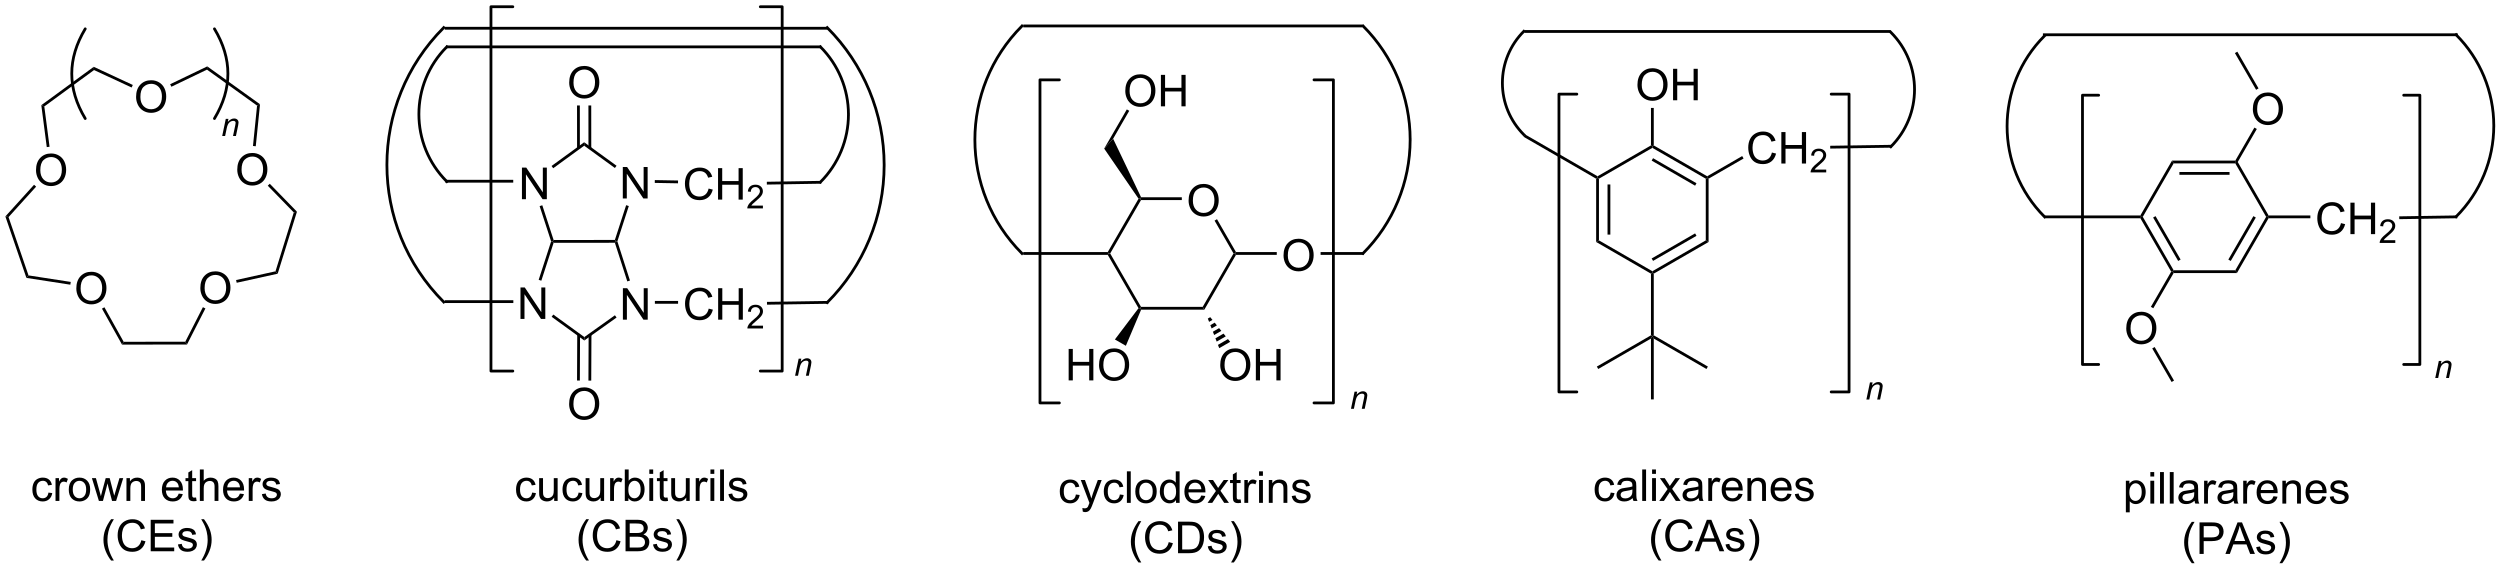 <?xml version="1.0" encoding="UTF-8"?>
<!DOCTYPE svg PUBLIC '-//W3C//DTD SVG 1.0//EN'
          'http://www.w3.org/TR/2001/REC-SVG-20010904/DTD/svg10.dtd'>
<svg stroke-dasharray="none" shape-rendering="auto" xmlns="http://www.w3.org/2000/svg" font-family="'Dialog'" text-rendering="auto" width="90" fill-opacity="1" color-interpolation="auto" color-rendering="auto" preserveAspectRatio="xMidYMid meet" font-size="12px" viewBox="0 0 90 21" fill="black" xmlns:xlink="http://www.w3.org/1999/xlink" stroke="black" image-rendering="auto" stroke-miterlimit="10" stroke-linecap="square" stroke-linejoin="miter" font-style="normal" stroke-width="1" height="21" stroke-dashoffset="0" font-weight="normal" stroke-opacity="1"
><!--Generated by the Batik Graphics2D SVG Generator--><defs id="genericDefs"
  /><g
  ><defs id="defs1"
    ><clipPath clipPathUnits="userSpaceOnUse" id="clipPath1"
      ><path d="M0.633 0.633 L468.276 0.633 L468.276 106.954 L0.633 106.954 L0.633 0.633 Z"
      /></clipPath
      ><clipPath clipPathUnits="userSpaceOnUse" id="clipPath2"
      ><path d="M-0.972 15.562 L-0.972 118.928 L453.668 118.928 L453.668 15.562 Z"
      /></clipPath
    ></defs
    ><g transform="scale(0.193,0.193) translate(-0.633,-0.633) matrix(1.029,0,0,1.029,1.633,-15.375)"
    ><path d="M93.641 51.66 L93.641 45.933 L94.42 45.933 L97.428 50.428 L97.428 45.933 L98.154 45.933 L98.154 51.66 L97.376 51.66 L94.368 47.16 L94.368 51.66 L93.641 51.66 Z" stroke="none" clip-path="url(#clipPath2)"
    /></g
    ><g transform="matrix(0.198,0,0,0.198,0.193,-3.081)"
    ><path d="M112.263 51.645 L112.263 45.919 L113.041 45.919 L116.049 50.413 L116.049 45.919 L116.776 45.919 L116.776 51.645 L115.997 51.645 L112.989 47.145 L112.989 51.645 L112.263 51.645 Z" stroke="none" clip-path="url(#clipPath2)"
    /></g
    ><g transform="matrix(0.198,0,0,0.198,0.193,-3.081)"
    ><path d="M97.139 53.039 L97.624 52.881 L99.682 59.197 L99.497 59.453 L99.229 59.453 Z" stroke="none" clip-path="url(#clipPath2)"
    /></g
    ><g transform="matrix(0.198,0,0,0.198,0.193,-3.081)"
    ><path d="M99.683 59.708 L99.497 59.453 L99.682 59.197 L110.82 59.188 L111.006 59.443 L110.82 59.699 Z" stroke="none" clip-path="url(#clipPath2)"
    /></g
    ><g transform="matrix(0.198,0,0,0.198,0.193,-3.081)"
    ><path d="M111.274 59.444 L111.006 59.443 L110.82 59.188 L112.869 52.866 L113.354 53.024 Z" stroke="none" clip-path="url(#clipPath2)"
    /></g
    ><g transform="matrix(0.198,0,0,0.198,0.193,-3.081)"
    ><path d="M111.124 45.693 L110.824 46.106 L105.237 42.053 L105.237 41.423 Z" stroke="none" clip-path="url(#clipPath2)"
    /></g
    ><g transform="matrix(0.198,0,0,0.198,0.193,-3.081)"
    ><path d="M105.237 41.423 L105.237 42.053 L99.607 46.151 L99.307 45.738 Z" stroke="none" clip-path="url(#clipPath2)"
    /></g
    ><g transform="matrix(0.198,0,0,0.198,0.193,-3.081)"
    ><path d="M93.659 73.551 L93.659 67.824 L94.437 67.824 L97.445 72.319 L97.445 67.824 L98.172 67.824 L98.172 73.551 L97.393 73.551 L94.385 69.051 L94.385 73.551 L93.659 73.551 Z" stroke="none" clip-path="url(#clipPath2)"
    /></g
    ><g transform="matrix(0.198,0,0,0.198,0.193,-3.081)"
    ><path d="M112.279 73.683 L112.279 67.956 L113.058 67.956 L116.066 72.451 L116.066 67.956 L116.792 67.956 L116.792 73.683 L116.013 73.683 L113.006 69.183 L113.006 73.683 L112.279 73.683 Z" stroke="none" clip-path="url(#clipPath2)"
    /></g
    ><g transform="matrix(0.198,0,0,0.198,0.193,-3.081)"
    ><path d="M99.229 59.453 L99.497 59.453 L99.683 59.708 L97.451 66.595 L96.965 66.438 Z" stroke="none" clip-path="url(#clipPath2)"
    /></g
    ><g transform="matrix(0.198,0,0,0.198,0.193,-3.081)"
    ><path d="M99.325 73.164 L99.624 72.751 L105.267 76.844 L105.264 77.472 Z" stroke="none" clip-path="url(#clipPath2)"
    /></g
    ><g transform="matrix(0.198,0,0,0.198,0.193,-3.081)"
    ><path d="M105.264 77.472 L105.267 76.844 L110.831 72.882 L111.127 73.297 Z" stroke="none" clip-path="url(#clipPath2)"
    /></g
    ><g transform="matrix(0.198,0,0,0.198,0.193,-3.081)"
    ><path d="M113.564 66.57 L113.079 66.726 L110.82 59.699 L111.006 59.443 L111.274 59.444 Z" stroke="none" clip-path="url(#clipPath2)"
    /></g
    ><g transform="matrix(0.198,0,0,0.198,0.193,-3.081)"
    ><path d="M102.516 30.59 Q102.516 29.163 103.281 28.358 Q104.047 27.551 105.258 27.551 Q106.05 27.551 106.685 27.931 Q107.323 28.309 107.656 28.986 Q107.993 29.663 107.993 30.523 Q107.993 31.395 107.641 32.082 Q107.289 32.77 106.644 33.124 Q106 33.478 105.253 33.478 Q104.446 33.478 103.808 33.088 Q103.172 32.694 102.844 32.02 Q102.516 31.343 102.516 30.59 ZM103.297 30.601 Q103.297 31.637 103.852 32.233 Q104.409 32.827 105.25 32.827 Q106.105 32.827 106.656 32.226 Q107.211 31.624 107.211 30.52 Q107.211 29.819 106.974 29.299 Q106.737 28.778 106.281 28.491 Q105.828 28.202 105.261 28.202 Q104.456 28.202 103.875 28.757 Q103.297 29.309 103.297 30.601 Z" stroke="none" clip-path="url(#clipPath2)"
    /></g
    ><g transform="matrix(0.198,0,0,0.198,0.193,-3.081)"
    ><path d="M106.529 42.489 L106.522 34.731 L106.012 34.731 L106.018 42.49 ZM104.457 42.491 L104.451 34.732 L103.941 34.733 L103.947 42.492 Z" stroke="none" clip-path="url(#clipPath2)"
    /></g
    ><g transform="matrix(0.198,0,0,0.198,0.193,-3.081)"
    ><path d="M102.503 89.027 Q102.503 87.6 103.269 86.796 Q104.035 85.988 105.246 85.988 Q106.037 85.988 106.673 86.369 Q107.311 86.746 107.644 87.423 Q107.98 88.1 107.98 88.96 Q107.98 89.832 107.628 90.52 Q107.277 91.207 106.631 91.561 Q105.988 91.915 105.24 91.915 Q104.433 91.915 103.795 91.525 Q103.16 91.132 102.832 90.457 Q102.503 89.78 102.503 89.027 ZM103.285 89.038 Q103.285 90.074 103.839 90.671 Q104.397 91.264 105.238 91.264 Q106.092 91.264 106.644 90.663 Q107.199 90.061 107.199 88.957 Q107.199 88.257 106.962 87.736 Q106.725 87.215 106.269 86.928 Q105.816 86.639 105.248 86.639 Q104.443 86.639 103.863 87.194 Q103.285 87.746 103.285 89.038 Z" stroke="none" clip-path="url(#clipPath2)"
    /></g
    ><g transform="matrix(0.198,0,0,0.198,0.193,-3.081)"
    ><path d="M103.978 76.408 L103.942 84.748 L104.452 84.75 L104.488 76.41 ZM106.049 76.417 L106.013 84.757 L106.523 84.759 L106.56 76.419 Z" stroke="none" clip-path="url(#clipPath2)"
    /></g
    ><g transform="matrix(0.198,0,0,0.198,0.193,-3.081)"
    ><path d="M127.863 49.844 L128.621 50.035 Q128.384 50.969 127.764 51.462 Q127.144 51.951 126.251 51.951 Q125.324 51.951 124.743 51.574 Q124.165 51.196 123.861 50.482 Q123.558 49.766 123.558 48.946 Q123.558 48.05 123.9 47.386 Q124.243 46.719 124.874 46.373 Q125.504 46.027 126.262 46.027 Q127.121 46.027 127.707 46.464 Q128.293 46.902 128.525 47.696 L127.777 47.87 Q127.579 47.245 127.199 46.962 Q126.822 46.675 126.246 46.675 Q125.587 46.675 125.142 46.993 Q124.699 47.308 124.519 47.842 Q124.34 48.376 124.34 48.941 Q124.34 49.672 124.553 50.217 Q124.767 50.761 125.215 51.032 Q125.665 51.3 126.189 51.3 Q126.824 51.3 127.264 50.933 Q127.707 50.566 127.863 49.844 ZM129.578 51.852 L129.578 46.126 L130.336 46.126 L130.336 48.477 L133.312 48.477 L133.312 46.126 L134.07 46.126 L134.07 51.852 L133.312 51.852 L133.312 49.152 L130.336 49.152 L130.336 51.852 L129.578 51.852 Z" stroke="none" clip-path="url(#clipPath2)"
    /></g
    ><g transform="matrix(0.198,0,0,0.198,0.193,-3.081)"
    ><path d="M137.736 52.944 L137.736 53.452 L134.896 53.452 Q134.891 53.261 134.959 53.085 Q135.066 52.796 135.305 52.515 Q135.545 52.233 135.996 51.864 Q136.695 51.29 136.941 50.954 Q137.187 50.618 137.187 50.319 Q137.187 50.007 136.963 49.792 Q136.74 49.575 136.379 49.575 Q135.998 49.575 135.769 49.804 Q135.541 50.032 135.539 50.437 L134.996 50.382 Q135.053 49.775 135.416 49.458 Q135.779 49.14 136.391 49.14 Q137.01 49.14 137.369 49.483 Q137.73 49.825 137.73 50.331 Q137.73 50.589 137.625 50.839 Q137.519 51.087 137.273 51.362 Q137.029 51.638 136.461 52.118 Q135.986 52.517 135.851 52.659 Q135.717 52.802 135.629 52.944 L137.736 52.944 Z" stroke="none" clip-path="url(#clipPath2)"
    /></g
    ><g transform="matrix(0.198,0,0,0.198,0.193,-3.081)"
    ><path d="M118.074 48.814 L118.083 48.303 L122.308 48.38 L122.299 48.89 Z" stroke="none" clip-path="url(#clipPath2)"
    /></g
    ><g transform="matrix(0.198,0,0,0.198,0.193,-3.081)"
    ><path d="M127.882 71.675 L128.639 71.865 Q128.402 72.8 127.783 73.292 Q127.163 73.782 126.269 73.782 Q125.343 73.782 124.762 73.404 Q124.184 73.026 123.879 72.313 Q123.577 71.597 123.577 70.776 Q123.577 69.881 123.918 69.217 Q124.262 68.55 124.892 68.204 Q125.522 67.857 126.28 67.857 Q127.139 67.857 127.725 68.295 Q128.311 68.732 128.543 69.526 L127.796 69.701 Q127.598 69.076 127.218 68.792 Q126.84 68.506 126.264 68.506 Q125.606 68.506 125.16 68.823 Q124.718 69.138 124.538 69.672 Q124.358 70.206 124.358 70.771 Q124.358 71.503 124.572 72.047 Q124.785 72.592 125.233 72.862 Q125.684 73.131 126.207 73.131 Q126.843 73.131 127.283 72.763 Q127.725 72.396 127.882 71.675 ZM129.596 73.683 L129.596 67.956 L130.354 67.956 L130.354 70.308 L133.331 70.308 L133.331 67.956 L134.089 67.956 L134.089 73.683 L133.331 73.683 L133.331 70.982 L130.354 70.982 L130.354 73.683 L129.596 73.683 Z" stroke="none" clip-path="url(#clipPath2)"
    /></g
    ><g transform="matrix(0.198,0,0,0.198,0.193,-3.081)"
    ><path d="M137.755 74.775 L137.755 75.283 L134.915 75.283 Q134.909 75.091 134.977 74.915 Q135.085 74.626 135.323 74.345 Q135.563 74.064 136.014 73.695 Q136.714 73.121 136.96 72.785 Q137.206 72.449 137.206 72.15 Q137.206 71.837 136.981 71.623 Q136.758 71.406 136.397 71.406 Q136.016 71.406 135.788 71.634 Q135.559 71.863 135.557 72.267 L135.014 72.212 Q135.071 71.605 135.434 71.289 Q135.798 70.97 136.409 70.97 Q137.028 70.97 137.387 71.314 Q137.749 71.656 137.749 72.162 Q137.749 72.419 137.643 72.669 Q137.538 72.918 137.292 73.193 Q137.048 73.468 136.479 73.949 Q136.005 74.347 135.87 74.49 Q135.735 74.632 135.647 74.775 L137.755 74.775 Z" stroke="none" clip-path="url(#clipPath2)"
    /></g
    ><g transform="matrix(0.198,0,0,0.198,0.193,-3.081)"
    ><path d="M118.095 70.788 L118.095 70.278 L122.312 70.278 L122.312 70.788 Z" stroke="none" clip-path="url(#clipPath2)"
    /></g
    ><g transform="matrix(0.198,0,0,0.198,0.193,-3.081)"
    ><path d="M138.482 70.959 L138.474 70.449 L149.621 70.278 L149.629 70.788 Z" stroke="none" clip-path="url(#clipPath2)"
    /></g
    ><g transform="matrix(0.198,0,0,0.198,0.193,-3.081)"
    ><path d="M149.517 20.442 L149.517 20.952 L79.881 20.952 L79.881 20.442 Z" stroke="none" clip-path="url(#clipPath2)"
    /></g
    ><g transform="matrix(0.198,0,0,0.198,0.193,-3.081)"
    ><path d="M92.359 70.146 L92.359 70.656 L79.889 70.656 L79.889 70.146 Z" stroke="none" clip-path="url(#clipPath2)"
    /></g
    ><g stroke-width="0.51" transform="matrix(0.198,0,0,0.198,0.193,-3.081)" stroke-linejoin="round" stroke-linecap="round"
    ><path fill="none" d="M137.265 83.025 L141.239 83.025 L141.239 16.79 L137.265 16.79" clip-path="url(#clipPath2)"
    /></g
    ><g stroke-width="0.51" transform="matrix(0.198,0,0,0.198,0.193,-3.081)" stroke-linejoin="round" stroke-linecap="round"
    ><path fill="none" d="M92.265 16.79 L88.291 16.79 L88.291 83.025 L92.265 83.025" clip-path="url(#clipPath2)"
    /></g
    ><g transform="matrix(0.198,0,0,0.198,0.193,-3.081)"
    ><path d="M143.585 83.879 L144.236 80.768 L144.716 80.768 L144.603 81.309 Q144.915 80.99 145.187 80.844 Q145.46 80.697 145.745 80.697 Q146.122 80.697 146.337 80.902 Q146.554 81.107 146.554 81.449 Q146.554 81.623 146.478 81.994 L146.081 83.879 L145.552 83.879 L145.964 81.906 Q146.027 81.619 146.027 81.482 Q146.027 81.326 145.919 81.231 Q145.812 81.133 145.611 81.133 Q145.202 81.133 144.884 81.426 Q144.568 81.719 144.417 82.432 L144.117 83.879 L143.585 83.879 Z" stroke="none" clip-path="url(#clipPath2)"
    /></g
    ><g transform="matrix(0.198,0,0,0.198,0.193,-3.081)"
    ><path d="M215.132 52.04 Q215.132 50.613 215.898 49.808 Q216.663 49.001 217.874 49.001 Q218.666 49.001 219.301 49.381 Q219.939 49.758 220.273 50.436 Q220.609 51.113 220.609 51.972 Q220.609 52.844 220.257 53.532 Q219.905 54.219 219.26 54.574 Q218.617 54.928 217.869 54.928 Q217.062 54.928 216.424 54.537 Q215.788 54.144 215.46 53.469 Q215.132 52.792 215.132 52.04 ZM215.913 52.05 Q215.913 53.087 216.468 53.683 Q217.025 54.277 217.867 54.277 Q218.721 54.277 219.273 53.675 Q219.827 53.074 219.827 51.969 Q219.827 51.269 219.59 50.748 Q219.353 50.227 218.898 49.941 Q218.445 49.652 217.877 49.652 Q217.072 49.652 216.492 50.206 Q215.913 50.758 215.913 52.05 Z" stroke="none" clip-path="url(#clipPath2)"
    /></g
    ><g transform="matrix(0.198,0,0,0.198,0.193,-3.081)"
    ><path d="M213.902 51.424 L213.902 51.934 L206.483 51.934 L206.335 51.679 L206.495 51.424 Z" stroke="none" clip-path="url(#clipPath2)"
    /></g
    ><g transform="matrix(0.198,0,0,0.198,0.193,-3.081)"
    ><path d="M206.035 51.69 L206.335 51.679 L206.483 51.934 L200.876 61.646 L200.581 61.646 L200.434 61.391 Z" stroke="none" clip-path="url(#clipPath2)"
    /></g
    ><g transform="matrix(0.198,0,0,0.198,0.193,-3.081)"
    ><path d="M200.434 61.901 L200.581 61.646 L200.876 61.646 L206.483 71.357 L206.335 71.612 L206.031 71.595 Z" stroke="none" clip-path="url(#clipPath2)"
    /></g
    ><g transform="matrix(0.198,0,0,0.198,0.193,-3.081)"
    ><path d="M206.502 71.868 L206.335 71.612 L206.483 71.357 L217.697 71.357 L217.991 71.868 Z" stroke="none" clip-path="url(#clipPath2)"
    /></g
    ><g transform="matrix(0.198,0,0,0.198,0.193,-3.081)"
    ><path d="M217.991 71.868 L217.697 71.357 L223.304 61.646 L223.598 61.646 L223.746 61.901 Z" stroke="none" clip-path="url(#clipPath2)"
    /></g
    ><g transform="matrix(0.198,0,0,0.198,0.193,-3.081)"
    ><path d="M223.746 61.391 L223.598 61.646 L223.304 61.646 L219.856 55.673 L220.298 55.418 Z" stroke="none" clip-path="url(#clipPath2)"
    /></g
    ><g transform="matrix(0.198,0,0,0.198,0.193,-3.081)"
    ><path d="M232.395 62.007 Q232.395 60.58 233.161 59.775 Q233.926 58.968 235.137 58.968 Q235.929 58.968 236.564 59.348 Q237.202 59.725 237.536 60.402 Q237.872 61.08 237.872 61.939 Q237.872 62.811 237.52 63.499 Q237.168 64.186 236.523 64.54 Q235.88 64.895 235.132 64.895 Q234.325 64.895 233.687 64.504 Q233.051 64.111 232.723 63.436 Q232.395 62.759 232.395 62.007 ZM233.176 62.017 Q233.176 63.053 233.731 63.65 Q234.288 64.243 235.13 64.243 Q235.984 64.243 236.536 63.642 Q237.09 63.04 237.09 61.936 Q237.09 61.236 236.853 60.715 Q236.617 60.194 236.161 59.908 Q235.708 59.618 235.14 59.618 Q234.335 59.618 233.755 60.173 Q233.176 60.725 233.176 62.017 Z" stroke="none" clip-path="url(#clipPath2)"
    /></g
    ><g transform="matrix(0.198,0,0,0.198,0.193,-3.081)"
    ><path d="M223.746 61.901 L223.598 61.646 L223.746 61.391 L231.165 61.391 L231.165 61.901 Z" stroke="none" clip-path="url(#clipPath2)"
    /></g
    ><g transform="matrix(0.198,0,0,0.198,0.193,-3.081)"
    ><path d="M206.495 51.424 L206.335 51.679 L206.035 51.69 L199.785 42.58 L201.41 40.786 Z" stroke="none" clip-path="url(#clipPath2)"
    /></g
    ><g transform="matrix(0.198,0,0,0.198,0.193,-3.081)"
    ><path d="M203.623 32.106 Q203.623 30.679 204.389 29.875 Q205.155 29.067 206.366 29.067 Q207.157 29.067 207.793 29.447 Q208.431 29.825 208.764 30.502 Q209.1 31.179 209.1 32.038 Q209.1 32.911 208.748 33.598 Q208.397 34.286 207.751 34.64 Q207.108 34.994 206.36 34.994 Q205.553 34.994 204.915 34.604 Q204.28 34.21 203.952 33.536 Q203.623 32.859 203.623 32.106 ZM204.405 32.117 Q204.405 33.153 204.959 33.749 Q205.517 34.343 206.358 34.343 Q207.212 34.343 207.764 33.742 Q208.319 33.14 208.319 32.036 Q208.319 31.335 208.082 30.815 Q207.845 30.294 207.389 30.007 Q206.936 29.718 206.368 29.718 Q205.564 29.718 204.983 30.273 Q204.405 30.825 204.405 32.117 ZM210.099 34.895 L210.099 29.169 L210.857 29.169 L210.857 31.52 L213.833 31.52 L213.833 29.169 L214.591 29.169 L214.591 34.895 L213.833 34.895 L213.833 32.195 L210.857 32.195 L210.857 34.895 L210.099 34.895 Z" stroke="none" clip-path="url(#clipPath2)"
    /></g
    ><g transform="matrix(0.198,0,0,0.198,0.193,-3.081)"
    ><path d="M201.41 40.786 L199.785 42.58 L203.901 35.451 L204.343 35.706 Z" stroke="none" clip-path="url(#clipPath2)"
    /></g
    ><g transform="matrix(0.198,0,0,0.198,0.193,-3.081)"
    ><path d="M193.326 84.729 L193.326 79.003 L194.083 79.003 L194.083 81.354 L197.06 81.354 L197.06 79.003 L197.818 79.003 L197.818 84.729 L197.06 84.729 L197.06 82.029 L194.083 82.029 L194.083 84.729 L193.326 84.729 ZM198.85 81.94 Q198.85 80.513 199.616 79.708 Q200.382 78.901 201.593 78.901 Q202.384 78.901 203.02 79.281 Q203.658 79.659 203.991 80.336 Q204.327 81.013 204.327 81.872 Q204.327 82.745 203.975 83.432 Q203.624 84.12 202.978 84.474 Q202.335 84.828 201.587 84.828 Q200.78 84.828 200.142 84.438 Q199.507 84.044 199.179 83.37 Q198.85 82.693 198.85 81.94 ZM199.632 81.951 Q199.632 82.987 200.186 83.583 Q200.744 84.177 201.585 84.177 Q202.439 84.177 202.991 83.576 Q203.546 82.974 203.546 81.87 Q203.546 81.169 203.309 80.648 Q203.072 80.128 202.616 79.841 Q202.163 79.552 201.595 79.552 Q200.791 79.552 200.21 80.107 Q199.632 80.659 199.632 81.951 Z" stroke="none" clip-path="url(#clipPath2)"
    /></g
    ><g transform="matrix(0.198,0,0,0.198,0.193,-3.081)"
    ><path d="M206.031 71.595 L206.335 71.612 L206.502 71.868 L203.727 78.431 L201.734 77.281 Z" stroke="none" clip-path="url(#clipPath2)"
    /></g
    ><g transform="matrix(0.198,0,0,0.198,0.193,-3.081)"
    ><path d="M220.886 81.94 Q220.886 80.513 221.652 79.708 Q222.418 78.901 223.629 78.901 Q224.42 78.901 225.056 79.281 Q225.694 79.659 226.027 80.336 Q226.363 81.013 226.363 81.872 Q226.363 82.745 226.011 83.432 Q225.66 84.12 225.014 84.474 Q224.371 84.828 223.623 84.828 Q222.816 84.828 222.178 84.438 Q221.543 84.044 221.214 83.37 Q220.886 82.693 220.886 81.94 ZM221.668 81.951 Q221.668 82.987 222.222 83.583 Q222.78 84.177 223.621 84.177 Q224.475 84.177 225.027 83.576 Q225.582 82.974 225.582 81.87 Q225.582 81.169 225.345 80.648 Q225.108 80.128 224.652 79.841 Q224.199 79.552 223.631 79.552 Q222.827 79.552 222.246 80.107 Q221.668 80.659 221.668 81.951 ZM227.362 84.729 L227.362 79.003 L228.119 79.003 L228.119 81.354 L231.096 81.354 L231.096 79.003 L231.854 79.003 L231.854 84.729 L231.096 84.729 L231.096 82.029 L228.119 82.029 L228.119 84.729 L227.362 84.729 Z" stroke="none" clip-path="url(#clipPath2)"
    /></g
    ><g transform="matrix(0.198,0,0,0.198,0.193,-3.081)"
    ><path d="M219.071 73.228 L219.474 73.726 L218.86 74.081 L218.63 73.483 ZM219.877 74.225 L220.279 74.723 L219.32 75.277 L219.09 74.679 ZM220.682 75.222 L221.085 75.72 L219.781 76.473 L219.551 75.875 ZM221.487 76.218 L221.89 76.717 L220.242 77.669 L220.011 77.071 ZM222.293 77.215 L222.696 77.714 L220.702 78.864 L220.472 78.266 Z" stroke="none" clip-path="url(#clipPath2)"
    /></g
    ><g transform="matrix(0.198,0,0,0.198,0.193,-3.081)"
    ><path d="M200.434 61.391 L200.581 61.646 L200.434 61.901 L185.07 61.901 L185.07 61.391 Z" stroke="none" clip-path="url(#clipPath2)"
    /></g
    ><g transform="matrix(0.198,0,0,0.198,0.193,-3.081)"
    ><path d="M185.07 20.535 L185.07 20.024 L246.729 20.024 L246.729 20.535 Z" stroke="none" clip-path="url(#clipPath2)"
    /></g
    ><g transform="matrix(0.198,0,0,0.198,0.193,-3.081)"
    ><path d="M239.134 61.901 L239.134 61.391 L246.995 61.391 L246.995 61.901 Z" stroke="none" clip-path="url(#clipPath2)"
    /></g
    ><g stroke-width="0.51" transform="matrix(0.198,0,0,0.198,0.193,-3.081)" stroke-linejoin="round" stroke-linecap="round"
    ><path fill="none" d="M237.936 88.819 L241.461 88.819 L241.461 30.077 L237.936 30.077" clip-path="url(#clipPath2)"
    /></g
    ><g stroke-width="0.51" transform="matrix(0.198,0,0,0.198,0.193,-3.081)" stroke-linejoin="round" stroke-linecap="round"
    ><path fill="none" d="M191.638 30.077 L188.113 30.077 L188.113 88.819 L191.638 88.819" clip-path="url(#clipPath2)"
    /></g
    ><g transform="matrix(0.198,0,0,0.198,0.193,-3.081)"
    ><path d="M244.658 89.882 L245.309 86.771 L245.789 86.771 L245.676 87.312 Q245.988 86.993 246.26 86.847 Q246.533 86.701 246.818 86.701 Q247.195 86.701 247.41 86.906 Q247.627 87.111 247.627 87.452 Q247.627 87.626 247.551 87.997 L247.154 89.882 L246.625 89.882 L247.037 87.909 Q247.1 87.622 247.1 87.486 Q247.1 87.329 246.992 87.234 Q246.885 87.136 246.684 87.136 Q246.275 87.136 245.957 87.429 Q245.641 87.722 245.49 88.435 L245.189 89.882 L244.658 89.882 Z" stroke="none" clip-path="url(#clipPath2)"
    /></g
    ><g transform="matrix(0.198,0,0,0.198,0.193,-3.081)"
    ><path d="M276.258 21.437 L276.258 21.437 C273.815 23.88 272.443 27.193 272.443 30.648 L272.443 30.903 L271.933 30.903 L271.933 30.648 C271.933 27.058 273.359 23.615 275.897 21.077 L276.078 20.896 L276.439 21.257 ZM272.443 30.648 L272.443 30.648 C272.443 32.375 272.786 34.067 273.435 35.632 L273.199 35.73 L273.435 35.632 C274.083 37.198 275.037 38.637 276.258 39.858 L276.439 40.038 L276.078 40.399 L275.897 40.219 C274.628 38.95 273.637 37.454 272.963 35.828 L272.963 35.828 C272.289 34.201 271.933 32.443 271.933 30.648 L271.933 30.393 L272.443 30.393 Z" stroke="none" clip-path="url(#clipPath2)"
    /></g
    ><g transform="matrix(0.198,0,0,0.198,0.193,-3.081)"
    ><path d="M342.632 42.056 L342.632 42.056 C345.455 39.233 346.866 35.533 346.866 31.833 L347.121 31.833 L346.866 31.833 C346.866 28.133 345.455 24.433 342.632 21.61 L342.451 21.429 L342.812 21.069 L342.993 21.249 C345.915 24.172 347.377 28.003 347.377 31.833 L347.377 31.833 C347.377 35.663 345.915 39.494 342.993 42.417 L342.812 42.597 L342.451 42.236 Z" stroke="none" clip-path="url(#clipPath2)"
    /></g
    ><g transform="matrix(0.198,0,0,0.198,0.193,-3.081)"
    ><path d="M276.188 21.538 L276.188 21.028 L342.823 21.028 L342.823 21.538 Z" stroke="none" clip-path="url(#clipPath2)"
    /></g
    ><g transform="matrix(0.198,0,0,0.198,0.193,-3.081)"
    ><path d="M338.366 88.204 L339.016 85.092 L339.497 85.092 L339.383 85.633 Q339.696 85.315 339.967 85.168 Q340.241 85.022 340.526 85.022 Q340.903 85.022 341.118 85.227 Q341.334 85.432 341.334 85.774 Q341.334 85.948 341.258 86.319 L340.862 88.204 L340.332 88.204 L340.745 86.231 Q340.807 85.944 340.807 85.807 Q340.807 85.651 340.7 85.555 Q340.592 85.458 340.391 85.458 Q339.983 85.458 339.664 85.751 Q339.348 86.043 339.198 86.756 L338.897 88.204 L338.366 88.204 Z" stroke="none" clip-path="url(#clipPath2)"
    /></g
    ><g transform="matrix(0.198,0,0,0.198,0.193,-3.081)"
    ><path d="M299.71 42.002 L299.455 42.15 L299.2 42.002 L299.2 35.18 L299.71 35.18 Z" stroke="none" clip-path="url(#clipPath2)"
    /></g
    ><g transform="matrix(0.198,0,0,0.198,0.193,-3.081)"
    ><path d="M296.743 31.002 Q296.743 29.575 297.509 28.77 Q298.274 27.963 299.485 27.963 Q300.277 27.963 300.912 28.343 Q301.55 28.721 301.884 29.398 Q302.219 30.075 302.219 30.934 Q302.219 31.807 301.868 32.494 Q301.516 33.182 300.87 33.536 Q300.227 33.89 299.48 33.89 Q298.673 33.89 298.034 33.499 Q297.399 33.106 297.071 32.432 Q296.743 31.755 296.743 31.002 ZM297.524 31.012 Q297.524 32.049 298.079 32.645 Q298.636 33.239 299.477 33.239 Q300.331 33.239 300.884 32.638 Q301.438 32.036 301.438 30.932 Q301.438 30.231 301.201 29.71 Q300.964 29.189 300.509 28.903 Q300.055 28.614 299.488 28.614 Q298.683 28.614 298.102 29.169 Q297.524 29.721 297.524 31.012 ZM303.218 33.791 L303.218 28.064 L303.976 28.064 L303.976 30.416 L306.952 30.416 L306.952 28.064 L307.71 28.064 L307.71 33.791 L306.952 33.791 L306.952 31.091 L303.976 31.091 L303.976 33.791 L303.218 33.791 Z" stroke="none" clip-path="url(#clipPath2)"
    /></g
    ><g transform="matrix(0.198,0,0,0.198,0.193,-3.081)"
    ><path d="M289.488 47.609 L289.488 47.904 L289.233 48.051 L276.06 40.446 L276.315 40.004 Z" stroke="none" clip-path="url(#clipPath2)"
    /></g
    ><g transform="matrix(0.198,0,0,0.198,0.193,-3.081)"
    ><path d="M331.792 42.576 L331.784 42.066 L342.999 41.895 L343.007 42.405 Z" stroke="none" clip-path="url(#clipPath2)"
    /></g
    ><g transform="matrix(0.198,0,0,0.198,0.193,-3.081)"
    ><path d="M309.677 48.051 L309.422 47.904 L309.422 47.609 L315.785 43.936 L316.04 44.378 Z" stroke="none" clip-path="url(#clipPath2)"
    /></g
    ><g transform="matrix(0.198,0,0,0.198,0.193,-3.081)"
    ><path d="M321.191 43.292 L321.949 43.482 Q321.712 44.417 321.092 44.909 Q320.473 45.399 319.579 45.399 Q318.652 45.399 318.072 45.021 Q317.493 44.644 317.189 43.93 Q316.887 43.214 316.887 42.394 Q316.887 41.498 317.228 40.834 Q317.572 40.167 318.202 39.821 Q318.832 39.474 319.59 39.474 Q320.449 39.474 321.035 39.912 Q321.621 40.349 321.853 41.144 L321.106 41.318 Q320.908 40.693 320.527 40.409 Q320.15 40.123 319.574 40.123 Q318.915 40.123 318.47 40.44 Q318.027 40.755 317.848 41.289 Q317.668 41.823 317.668 42.388 Q317.668 43.12 317.882 43.664 Q318.095 44.209 318.543 44.479 Q318.993 44.748 319.517 44.748 Q320.152 44.748 320.592 44.38 Q321.035 44.013 321.191 43.292 ZM322.906 45.3 L322.906 39.573 L323.664 39.573 L323.664 41.925 L326.641 41.925 L326.641 39.573 L327.399 39.573 L327.399 45.3 L326.641 45.3 L326.641 42.599 L323.664 42.599 L323.664 45.3 L322.906 45.3 Z" stroke="none" clip-path="url(#clipPath2)"
    /></g
    ><g transform="matrix(0.198,0,0,0.198,0.193,-3.081)"
    ><path d="M331.065 46.392 L331.065 46.9 L328.225 46.9 Q328.219 46.708 328.287 46.532 Q328.395 46.243 328.633 45.962 Q328.873 45.681 329.324 45.312 Q330.024 44.738 330.27 44.402 Q330.516 44.066 330.516 43.767 Q330.516 43.454 330.291 43.239 Q330.068 43.023 329.707 43.023 Q329.326 43.023 329.098 43.251 Q328.869 43.48 328.867 43.884 L328.324 43.829 Q328.381 43.222 328.744 42.906 Q329.108 42.587 329.719 42.587 Q330.338 42.587 330.697 42.931 Q331.059 43.273 331.059 43.779 Q331.059 44.036 330.953 44.286 Q330.848 44.535 330.602 44.81 Q330.358 45.085 329.789 45.566 Q329.315 45.964 329.18 46.107 Q329.045 46.249 328.957 46.392 L331.065 46.392 Z" stroke="none" clip-path="url(#clipPath2)"
    /></g
    ><g transform="matrix(0.198,0,0,0.198,0.193,-3.081)"
    ><path d="M299.2 77.118 L299.455 76.676 L299.71 77.118 L299.71 88.184 L299.2 88.184 Z" stroke="none" clip-path="url(#clipPath2)"
    /></g
    ><g transform="matrix(0.198,0,0,0.198,0.193,-3.081)"
    ><path d="M299.71 77.118 L299.455 76.676 L299.71 76.528 L309.549 82.209 L309.294 82.651 Z" stroke="none" clip-path="url(#clipPath2)"
    /></g
    ><g transform="matrix(0.198,0,0,0.198,0.193,-3.081)"
    ><path d="M299.2 76.528 L299.455 76.676 L299.2 77.118 L289.616 82.651 L289.36 82.209 Z" stroke="none" clip-path="url(#clipPath2)"
    /></g
    ><g transform="matrix(0.198,0,0,0.198,0.193,-3.081)"
    ><path d="M299.2 65.314 L299.455 65.167 L299.71 65.314 L299.71 76.528 L299.455 76.676 L299.2 76.528 Z" stroke="none" clip-path="url(#clipPath2)"
    /></g
    ><g transform="matrix(0.198,0,0,0.198,0.193,-3.081)"
    ><path d="M299.455 64.873 L299.455 65.167 L299.2 65.314 L289.233 59.56 L289.743 59.265 Z" stroke="none" clip-path="url(#clipPath2)"
    /></g
    ><g transform="matrix(0.198,0,0,0.198,0.193,-3.081)"
    ><path d="M309.166 59.266 L309.677 59.56 L299.71 65.314 L299.455 65.167 L299.455 64.873 ZM307.223 57.996 L299.327 62.554 L299.582 62.996 L307.478 58.438 Z" stroke="none" clip-path="url(#clipPath2)"
    /></g
    ><g transform="matrix(0.198,0,0,0.198,0.193,-3.081)"
    ><path d="M309.166 48.051 L309.422 47.904 L309.677 48.051 L309.677 59.56 L309.166 59.266 Z" stroke="none" clip-path="url(#clipPath2)"
    /></g
    ><g transform="matrix(0.198,0,0,0.198,0.193,-3.081)"
    ><path d="M299.455 42.444 L299.455 42.15 L299.71 42.002 L309.422 47.609 L309.422 47.904 L309.166 48.051 ZM299.327 44.763 L307.223 49.321 L307.478 48.879 L299.582 44.321 Z" stroke="none" clip-path="url(#clipPath2)"
    /></g
    ><g transform="matrix(0.198,0,0,0.198,0.193,-3.081)"
    ><path d="M289.743 48.051 L289.488 47.904 L289.488 47.609 L299.2 42.002 L299.455 42.15 L299.455 42.444 Z" stroke="none" clip-path="url(#clipPath2)"
    /></g
    ><g transform="matrix(0.198,0,0,0.198,0.193,-3.081)"
    ><path d="M289.743 59.265 L289.233 59.56 L289.233 48.051 L289.488 47.904 L289.743 48.051 ZM291.815 58.217 L291.815 49.1 L291.304 49.1 L291.304 58.217 Z" stroke="none" clip-path="url(#clipPath2)"
    /></g
    ><g transform="matrix(0.198,0,0,0.198,0.193,-3.081)"
    ><path d="M405.445 44.764 L405.592 45.019 L405.445 45.274 L394.231 45.274 L393.936 44.764 ZM404.396 46.835 L395.279 46.835 L395.279 47.345 L404.396 47.345 Z" stroke="none" clip-path="url(#clipPath2)"
    /></g
    ><g transform="matrix(0.198,0,0,0.198,0.193,-3.081)"
    ><path d="M393.936 44.764 L394.231 45.274 L388.623 54.986 L388.329 54.986 L388.182 54.73 Z" stroke="none" clip-path="url(#clipPath2)"
    /></g
    ><g transform="matrix(0.198,0,0,0.198,0.193,-3.081)"
    ><path d="M388.182 55.241 L388.329 54.986 L388.623 54.986 L394.231 64.697 L394.083 64.952 L393.789 64.952 ZM390.5 55.113 L395.058 63.008 L395.5 62.753 L390.942 54.858 Z" stroke="none" clip-path="url(#clipPath2)"
    /></g
    ><g transform="matrix(0.198,0,0,0.198,0.193,-3.081)"
    ><path d="M394.231 65.207 L394.083 64.952 L394.231 64.697 L405.445 64.697 L405.739 65.207 Z" stroke="none" clip-path="url(#clipPath2)"
    /></g
    ><g transform="matrix(0.198,0,0,0.198,0.193,-3.081)"
    ><path d="M405.739 65.207 L405.445 64.697 L411.052 54.986 L411.346 54.986 L411.493 55.241 ZM404.617 63.008 L409.175 55.113 L408.733 54.858 L404.175 62.753 Z" stroke="none" clip-path="url(#clipPath2)"
    /></g
    ><g transform="matrix(0.198,0,0,0.198,0.193,-3.081)"
    ><path d="M411.493 54.73 L411.346 54.986 L411.052 54.986 L405.445 45.274 L405.592 45.019 L405.886 45.019 Z" stroke="none" clip-path="url(#clipPath2)"
    /></g
    ><g transform="matrix(0.198,0,0,0.198,0.193,-3.081)"
    ><path d="M424.658 56.128 L425.416 56.318 Q425.179 57.253 424.559 57.745 Q423.939 58.234 423.046 58.234 Q422.119 58.234 421.538 57.857 Q420.96 57.479 420.655 56.766 Q420.353 56.05 420.353 55.229 Q420.353 54.333 420.694 53.669 Q421.038 53.003 421.668 52.656 Q422.299 52.31 423.056 52.31 Q423.916 52.31 424.502 52.748 Q425.088 53.185 425.319 53.979 L424.572 54.154 Q424.374 53.529 423.994 53.245 Q423.616 52.958 423.041 52.958 Q422.382 52.958 421.937 53.276 Q421.494 53.591 421.314 54.125 Q421.135 54.659 421.135 55.224 Q421.135 55.956 421.348 56.5 Q421.562 57.044 422.01 57.315 Q422.46 57.583 422.983 57.583 Q423.619 57.583 424.059 57.216 Q424.502 56.849 424.658 56.128 ZM426.373 58.136 L426.373 52.409 L427.131 52.409 L427.131 54.761 L430.107 54.761 L430.107 52.409 L430.865 52.409 L430.865 58.136 L430.107 58.136 L430.107 55.435 L427.131 55.435 L427.131 58.136 L426.373 58.136 Z" stroke="none" clip-path="url(#clipPath2)"
    /></g
    ><g transform="matrix(0.198,0,0,0.198,0.193,-3.081)"
    ><path d="M434.531 59.228 L434.531 59.736 L431.691 59.736 Q431.685 59.544 431.754 59.368 Q431.861 59.079 432.099 58.798 Q432.34 58.517 432.791 58.148 Q433.49 57.573 433.736 57.237 Q433.982 56.901 433.982 56.603 Q433.982 56.29 433.757 56.075 Q433.535 55.858 433.174 55.858 Q432.793 55.858 432.564 56.087 Q432.336 56.316 432.334 56.72 L431.791 56.665 Q431.847 56.058 432.211 55.741 Q432.574 55.423 433.185 55.423 Q433.804 55.423 434.164 55.767 Q434.525 56.108 434.525 56.614 Q434.525 56.872 434.42 57.122 Q434.314 57.37 434.068 57.646 Q433.824 57.921 433.256 58.401 Q432.781 58.8 432.646 58.943 Q432.511 59.085 432.424 59.228 L434.531 59.228 Z" stroke="none" clip-path="url(#clipPath2)"
    /></g
    ><g transform="matrix(0.198,0,0,0.198,0.193,-3.081)"
    ><path d="M411.493 55.241 L411.346 54.986 L411.493 54.73 L419.089 54.73 L419.089 55.241 Z" stroke="none" clip-path="url(#clipPath2)"
    /></g
    ><g transform="matrix(0.198,0,0,0.198,0.193,-3.081)"
    ><path d="M388.182 54.73 L388.329 54.986 L388.182 55.241 L370.767 55.241 L370.767 54.73 Z" stroke="none" clip-path="url(#clipPath2)"
    /></g
    ><g transform="matrix(0.198,0,0,0.198,0.193,-3.081)"
    ><path d="M435.254 55.408 L435.246 54.898 L445.799 54.73 L445.807 55.241 Z" stroke="none" clip-path="url(#clipPath2)"
    /></g
    ><g transform="matrix(0.198,0,0,0.198,0.193,-3.081)"
    ><path d="M408.634 35.413 Q408.634 33.986 409.4 33.181 Q410.166 32.374 411.376 32.374 Q412.168 32.374 412.803 32.754 Q413.442 33.132 413.775 33.809 Q414.111 34.486 414.111 35.345 Q414.111 36.218 413.759 36.905 Q413.408 37.593 412.762 37.947 Q412.119 38.301 411.371 38.301 Q410.564 38.301 409.926 37.91 Q409.291 37.517 408.962 36.843 Q408.634 36.166 408.634 35.413 ZM409.416 35.423 Q409.416 36.46 409.97 37.056 Q410.527 37.65 411.369 37.65 Q412.223 37.65 412.775 37.048 Q413.329 36.447 413.329 35.343 Q413.329 34.642 413.092 34.121 Q412.856 33.6 412.4 33.314 Q411.947 33.025 411.379 33.025 Q410.574 33.025 409.994 33.58 Q409.416 34.132 409.416 35.423 Z" stroke="none" clip-path="url(#clipPath2)"
    /></g
    ><g transform="matrix(0.198,0,0,0.198,0.193,-3.081)"
    ><path d="M405.886 45.019 L405.592 45.019 L405.445 44.764 L408.912 38.758 L409.354 39.013 Z" stroke="none" clip-path="url(#clipPath2)"
    /></g
    ><g transform="matrix(0.198,0,0,0.198,0.193,-3.081)"
    ><path d="M409.668 31.634 L409.226 31.889 L405.371 25.213 L405.813 24.958 Z" stroke="none" clip-path="url(#clipPath2)"
    /></g
    ><g transform="matrix(0.198,0,0,0.198,0.193,-3.081)"
    ><path d="M385.617 75.28 Q385.617 73.853 386.383 73.048 Q387.148 72.241 388.359 72.241 Q389.151 72.241 389.786 72.621 Q390.424 72.999 390.758 73.676 Q391.094 74.353 391.094 75.212 Q391.094 76.085 390.742 76.772 Q390.39 77.46 389.745 77.814 Q389.101 78.168 388.354 78.168 Q387.547 78.168 386.909 77.777 Q386.273 77.384 385.945 76.71 Q385.617 76.033 385.617 75.28 ZM386.398 75.29 Q386.398 76.327 386.953 76.923 Q387.51 77.517 388.351 77.517 Q389.205 77.517 389.758 76.915 Q390.312 76.314 390.312 75.21 Q390.312 74.509 390.075 73.988 Q389.838 73.468 389.383 73.181 Q388.929 72.892 388.362 72.892 Q387.557 72.892 386.976 73.447 Q386.398 73.999 386.398 75.29 Z" stroke="none" clip-path="url(#clipPath2)"
    /></g
    ><g transform="matrix(0.198,0,0,0.198,0.193,-3.081)"
    ><path d="M393.789 64.952 L394.083 64.952 L394.231 65.207 L390.537 71.604 L390.095 71.349 Z" stroke="none" clip-path="url(#clipPath2)"
    /></g
    ><g transform="matrix(0.198,0,0,0.198,0.193,-3.081)"
    ><path d="M390.34 78.913 L390.782 78.658 L394.304 84.758 L393.862 85.013 Z" stroke="none" clip-path="url(#clipPath2)"
    /></g
    ><g transform="matrix(0.198,0,0,0.198,0.193,-3.081)"
    ><path d="M441.797 84.293 L442.447 81.182 L442.928 81.182 L442.814 81.723 Q443.127 81.405 443.398 81.258 Q443.672 81.112 443.957 81.112 Q444.334 81.112 444.549 81.317 Q444.766 81.522 444.766 81.864 Q444.766 82.037 444.689 82.409 L444.293 84.293 L443.764 84.293 L444.176 82.321 Q444.238 82.034 444.238 81.897 Q444.238 81.741 444.131 81.645 Q444.023 81.547 443.822 81.547 Q443.414 81.547 443.096 81.84 Q442.779 82.133 442.629 82.846 L442.328 84.293 L441.797 84.293 Z" stroke="none" clip-path="url(#clipPath2)"
    /></g
    ><g transform="matrix(0.198,0,0,0.198,0.193,-3.081)"
    ><path d="M95.773 105.121 L96.466 105.212 Q96.351 105.925 95.885 106.331 Q95.419 106.735 94.739 106.735 Q93.888 106.735 93.37 106.178 Q92.851 105.621 92.851 104.581 Q92.851 103.909 93.073 103.407 Q93.297 102.902 93.752 102.652 Q94.208 102.399 94.742 102.399 Q95.419 102.399 95.849 102.74 Q96.278 103.081 96.398 103.712 L95.716 103.816 Q95.617 103.399 95.37 103.188 Q95.122 102.977 94.771 102.977 Q94.239 102.977 93.906 103.357 Q93.575 103.738 93.575 104.563 Q93.575 105.399 93.896 105.779 Q94.216 106.157 94.731 106.157 Q95.146 106.157 95.422 105.904 Q95.7 105.649 95.773 105.121 ZM99.786 106.641 L99.786 106.032 Q99.302 106.735 98.469 106.735 Q98.101 106.735 97.784 106.594 Q97.466 106.454 97.31 106.24 Q97.156 106.027 97.094 105.719 Q97.052 105.511 97.052 105.063 L97.052 102.493 L97.755 102.493 L97.755 104.792 Q97.755 105.344 97.797 105.534 Q97.864 105.813 98.078 105.972 Q98.294 106.128 98.609 106.128 Q98.927 106.128 99.203 105.967 Q99.481 105.805 99.596 105.527 Q99.711 105.246 99.711 104.714 L99.711 102.493 L100.414 102.493 L100.414 106.641 L99.786 106.641 ZM104.222 105.121 L104.915 105.212 Q104.8 105.925 104.334 106.331 Q103.868 106.735 103.189 106.735 Q102.337 106.735 101.819 106.178 Q101.3 105.621 101.3 104.581 Q101.3 103.909 101.522 103.407 Q101.746 102.902 102.202 102.652 Q102.657 102.399 103.191 102.399 Q103.868 102.399 104.298 102.74 Q104.728 103.081 104.847 103.712 L104.165 103.816 Q104.066 103.399 103.819 103.188 Q103.571 102.977 103.22 102.977 Q102.689 102.977 102.355 103.357 Q102.025 103.738 102.025 104.563 Q102.025 105.399 102.345 105.779 Q102.665 106.157 103.181 106.157 Q103.595 106.157 103.871 105.904 Q104.15 105.649 104.222 105.121 ZM108.235 106.641 L108.235 106.032 Q107.751 106.735 106.918 106.735 Q106.55 106.735 106.233 106.594 Q105.915 106.454 105.759 106.24 Q105.605 106.027 105.543 105.719 Q105.501 105.511 105.501 105.063 L105.501 102.493 L106.204 102.493 L106.204 104.792 Q106.204 105.344 106.246 105.534 Q106.314 105.813 106.527 105.972 Q106.743 106.128 107.058 106.128 Q107.376 106.128 107.652 105.967 Q107.931 105.805 108.045 105.527 Q108.16 105.246 108.16 104.714 L108.16 102.493 L108.863 102.493 L108.863 106.641 L108.235 106.641 ZM109.958 106.641 L109.958 102.493 L110.591 102.493 L110.591 103.121 Q110.833 102.68 111.036 102.54 Q111.242 102.399 111.489 102.399 Q111.844 102.399 112.211 102.626 L111.969 103.277 Q111.711 103.126 111.453 103.126 Q111.224 103.126 111.039 103.264 Q110.856 103.402 110.778 103.649 Q110.661 104.024 110.661 104.469 L110.661 106.641 L109.958 106.641 ZM113.278 106.641 L112.625 106.641 L112.625 100.915 L113.328 100.915 L113.328 102.956 Q113.773 102.399 114.466 102.399 Q114.849 102.399 115.19 102.553 Q115.531 102.706 115.752 102.988 Q115.974 103.266 116.099 103.662 Q116.224 104.055 116.224 104.503 Q116.224 105.571 115.695 106.154 Q115.169 106.735 114.429 106.735 Q113.695 106.735 113.278 106.121 L113.278 106.641 ZM113.271 104.534 Q113.271 105.282 113.474 105.613 Q113.804 106.157 114.372 106.157 Q114.833 106.157 115.169 105.756 Q115.505 105.355 115.505 104.563 Q115.505 103.751 115.182 103.365 Q114.859 102.977 114.403 102.977 Q113.942 102.977 113.606 103.378 Q113.271 103.777 113.271 104.534 ZM117.082 101.722 L117.082 100.915 L117.785 100.915 L117.785 101.722 L117.082 101.722 ZM117.082 106.641 L117.082 102.493 L117.785 102.493 L117.785 106.641 L117.082 106.641 ZM120.39 106.011 L120.492 106.633 Q120.195 106.696 119.961 106.696 Q119.578 106.696 119.367 106.576 Q119.156 106.454 119.07 106.256 Q118.984 106.058 118.984 105.425 L118.984 103.04 L118.469 103.04 L118.469 102.493 L118.984 102.493 L118.984 101.464 L119.685 101.042 L119.685 102.493 L120.39 102.493 L120.39 103.04 L119.685 103.04 L119.685 105.464 Q119.685 105.766 119.721 105.852 Q119.758 105.938 119.841 105.99 Q119.927 106.04 120.083 106.04 Q120.2 106.04 120.39 106.011 ZM123.798 106.641 L123.798 106.032 Q123.314 106.735 122.48 106.735 Q122.113 106.735 121.795 106.594 Q121.478 106.454 121.321 106.24 Q121.168 106.027 121.105 105.719 Q121.064 105.511 121.064 105.063 L121.064 102.493 L121.767 102.493 L121.767 104.792 Q121.767 105.344 121.808 105.534 Q121.876 105.813 122.09 105.972 Q122.306 106.128 122.621 106.128 Q122.939 106.128 123.215 105.967 Q123.493 105.805 123.608 105.527 Q123.722 105.246 123.722 104.714 L123.722 102.493 L124.425 102.493 L124.425 106.641 L123.798 106.641 ZM125.521 106.641 L125.521 102.493 L126.153 102.493 L126.153 103.121 Q126.396 102.68 126.599 102.54 Q126.804 102.399 127.052 102.399 Q127.406 102.399 127.773 102.626 L127.531 103.277 Q127.273 103.126 127.015 103.126 Q126.786 103.126 126.601 103.264 Q126.419 103.402 126.341 103.649 Q126.224 104.024 126.224 104.469 L126.224 106.641 L125.521 106.641 ZM128.195 101.722 L128.195 100.915 L128.898 100.915 L128.898 101.722 L128.195 101.722 ZM128.195 106.641 L128.195 102.493 L128.898 102.493 L128.898 106.641 L128.195 106.641 ZM129.954 106.641 L129.954 100.915 L130.657 100.915 L130.657 106.641 L129.954 106.641 ZM131.466 105.402 L132.161 105.292 Q132.219 105.712 132.487 105.936 Q132.755 106.157 133.234 106.157 Q133.719 106.157 133.953 105.959 Q134.187 105.761 134.187 105.496 Q134.187 105.258 133.982 105.121 Q133.836 105.027 133.263 104.883 Q132.489 104.688 132.19 104.545 Q131.89 104.402 131.737 104.152 Q131.583 103.899 131.583 103.594 Q131.583 103.316 131.708 103.081 Q131.836 102.844 132.054 102.688 Q132.219 102.566 132.502 102.482 Q132.786 102.399 133.109 102.399 Q133.599 102.399 133.966 102.54 Q134.336 102.68 134.51 102.92 Q134.687 103.159 134.755 103.563 L134.067 103.657 Q134.021 103.337 133.794 103.157 Q133.57 102.977 133.161 102.977 Q132.677 102.977 132.469 103.139 Q132.263 103.297 132.263 103.511 Q132.263 103.649 132.349 103.758 Q132.435 103.871 132.617 103.946 Q132.724 103.985 133.239 104.126 Q133.984 104.324 134.278 104.451 Q134.575 104.579 134.742 104.821 Q134.911 105.063 134.911 105.422 Q134.911 105.774 134.706 106.084 Q134.5 106.394 134.112 106.566 Q133.726 106.735 133.239 106.735 Q132.429 106.735 132.005 106.399 Q131.583 106.063 131.466 105.402 Z" stroke="none" clip-path="url(#clipPath2)"
    /></g
    ><g transform="matrix(0.198,0,0,0.198,0.193,-3.081)"
    ><path d="M105.605 117.476 Q105.021 116.742 104.618 115.757 Q104.217 114.77 104.217 113.716 Q104.217 112.786 104.519 111.934 Q104.87 110.948 105.605 109.966 L106.107 109.966 Q105.636 110.778 105.482 111.127 Q105.245 111.666 105.107 112.252 Q104.941 112.981 104.941 113.721 Q104.941 115.599 106.107 117.476 L105.605 117.476 ZM111.099 113.784 L111.857 113.974 Q111.62 114.909 111 115.401 Q110.381 115.89 109.487 115.89 Q108.56 115.89 107.98 115.513 Q107.401 115.135 107.097 114.421 Q106.795 113.705 106.795 112.885 Q106.795 111.989 107.136 111.325 Q107.48 110.659 108.11 110.312 Q108.74 109.966 109.498 109.966 Q110.357 109.966 110.943 110.403 Q111.529 110.841 111.761 111.635 L111.013 111.809 Q110.816 111.184 110.435 110.901 Q110.058 110.614 109.482 110.614 Q108.823 110.614 108.378 110.932 Q107.935 111.247 107.756 111.781 Q107.576 112.315 107.576 112.88 Q107.576 113.612 107.79 114.156 Q108.003 114.7 108.451 114.971 Q108.901 115.239 109.425 115.239 Q110.06 115.239 110.5 114.872 Q110.943 114.505 111.099 113.784 ZM112.76 115.791 L112.76 110.065 L114.908 110.065 Q115.564 110.065 115.96 110.239 Q116.359 110.411 116.582 110.773 Q116.806 111.135 116.806 111.528 Q116.806 111.895 116.606 112.221 Q116.408 112.544 116.007 112.744 Q116.525 112.895 116.804 113.263 Q117.085 113.63 117.085 114.13 Q117.085 114.534 116.913 114.88 Q116.744 115.224 116.494 115.411 Q116.244 115.599 115.866 115.695 Q115.491 115.791 114.944 115.791 L112.76 115.791 ZM113.517 112.471 L114.757 112.471 Q115.26 112.471 115.478 112.403 Q115.767 112.317 115.913 112.119 Q116.062 111.919 116.062 111.619 Q116.062 111.333 115.924 111.117 Q115.788 110.901 115.533 110.82 Q115.28 110.739 114.663 110.739 L113.517 110.739 L113.517 112.471 ZM113.517 115.114 L114.944 115.114 Q115.312 115.114 115.46 115.088 Q115.721 115.041 115.895 114.932 Q116.072 114.823 116.184 114.614 Q116.299 114.403 116.299 114.13 Q116.299 113.809 116.135 113.575 Q115.971 113.338 115.679 113.242 Q115.39 113.145 114.843 113.145 L113.517 113.145 L113.517 115.114 ZM117.757 114.552 L118.452 114.442 Q118.51 114.862 118.778 115.086 Q119.046 115.307 119.525 115.307 Q120.01 115.307 120.244 115.109 Q120.478 114.911 120.478 114.645 Q120.478 114.409 120.273 114.27 Q120.127 114.177 119.554 114.034 Q118.78 113.838 118.481 113.695 Q118.181 113.552 118.028 113.302 Q117.874 113.049 117.874 112.744 Q117.874 112.466 117.999 112.231 Q118.127 111.994 118.346 111.838 Q118.51 111.716 118.793 111.632 Q119.077 111.549 119.4 111.549 Q119.89 111.549 120.257 111.69 Q120.627 111.83 120.801 112.07 Q120.978 112.309 121.046 112.713 L120.359 112.807 Q120.312 112.487 120.085 112.307 Q119.861 112.127 119.452 112.127 Q118.968 112.127 118.76 112.289 Q118.554 112.448 118.554 112.661 Q118.554 112.799 118.64 112.909 Q118.726 113.02 118.908 113.096 Q119.015 113.135 119.53 113.276 Q120.275 113.474 120.569 113.601 Q120.866 113.729 121.033 113.971 Q121.202 114.213 121.202 114.573 Q121.202 114.924 120.996 115.234 Q120.791 115.544 120.403 115.716 Q120.017 115.885 119.53 115.885 Q118.721 115.885 118.296 115.549 Q117.874 115.213 117.757 114.552 ZM122.499 117.476 L121.994 117.476 Q123.163 115.599 123.163 113.721 Q123.163 112.987 122.994 112.263 Q122.861 111.677 122.624 111.138 Q122.471 110.786 121.994 109.966 L122.499 109.966 Q123.234 110.948 123.585 111.934 Q123.885 112.786 123.885 113.716 Q123.885 114.77 123.481 115.757 Q123.077 116.742 122.499 117.476 Z" stroke="none" clip-path="url(#clipPath2)"
    /></g
    ><g transform="matrix(0.198,0,0,0.198,0.193,-3.081)"
    ><path d="M194.635 105.467 L195.328 105.558 Q195.214 106.272 194.747 106.678 Q194.281 107.082 193.601 107.082 Q192.75 107.082 192.232 106.524 Q191.714 105.967 191.714 104.928 Q191.714 104.256 191.935 103.753 Q192.159 103.248 192.614 102.998 Q193.07 102.746 193.604 102.746 Q194.281 102.746 194.711 103.087 Q195.141 103.428 195.26 104.058 L194.578 104.162 Q194.479 103.746 194.232 103.535 Q193.984 103.324 193.633 103.324 Q193.101 103.324 192.768 103.704 Q192.438 104.084 192.438 104.91 Q192.438 105.746 192.758 106.126 Q193.078 106.503 193.594 106.503 Q194.008 106.503 194.284 106.251 Q194.562 105.996 194.635 105.467 ZM195.898 108.587 L195.82 107.925 Q196.049 107.988 196.221 107.988 Q196.456 107.988 196.596 107.91 Q196.737 107.832 196.828 107.691 Q196.893 107.587 197.042 107.167 Q197.062 107.11 197.104 106.996 L195.531 102.839 L196.289 102.839 L197.151 105.24 Q197.32 105.699 197.453 106.201 Q197.573 105.717 197.742 105.256 L198.628 102.839 L199.331 102.839 L197.753 107.058 Q197.5 107.743 197.359 108.001 Q197.172 108.347 196.93 108.508 Q196.688 108.673 196.351 108.673 Q196.148 108.673 195.898 108.587 ZM202.635 105.467 L203.328 105.558 Q203.214 106.272 202.747 106.678 Q202.281 107.082 201.601 107.082 Q200.75 107.082 200.232 106.524 Q199.714 105.967 199.714 104.928 Q199.714 104.256 199.935 103.753 Q200.159 103.248 200.614 102.998 Q201.07 102.746 201.604 102.746 Q202.281 102.746 202.711 103.087 Q203.141 103.428 203.26 104.058 L202.578 104.162 Q202.479 103.746 202.232 103.535 Q201.984 103.324 201.633 103.324 Q201.101 103.324 200.768 103.704 Q200.438 104.084 200.438 104.91 Q200.438 105.746 200.758 106.126 Q201.078 106.503 201.594 106.503 Q202.008 106.503 202.284 106.251 Q202.562 105.996 202.635 105.467 ZM203.914 106.988 L203.914 101.261 L204.617 101.261 L204.617 106.988 L203.914 106.988 ZM205.444 104.912 Q205.444 103.761 206.085 103.207 Q206.621 102.746 207.389 102.746 Q208.246 102.746 208.788 103.305 Q209.332 103.865 209.332 104.855 Q209.332 105.654 209.09 106.115 Q208.85 106.574 208.392 106.829 Q207.934 107.082 207.389 107.082 Q206.519 107.082 205.98 106.524 Q205.444 105.964 205.444 104.912 ZM206.168 104.912 Q206.168 105.709 206.514 106.108 Q206.863 106.503 207.389 106.503 Q207.913 106.503 208.259 106.105 Q208.608 105.707 208.608 104.889 Q208.608 104.121 208.259 103.725 Q207.91 103.326 207.389 103.326 Q206.863 103.326 206.514 103.722 Q206.168 104.115 206.168 104.912 ZM212.846 106.988 L212.846 106.464 Q212.453 107.082 211.688 107.082 Q211.19 107.082 210.773 106.808 Q210.359 106.535 210.13 106.045 Q209.901 105.553 209.901 104.917 Q209.901 104.295 210.107 103.79 Q210.315 103.285 210.729 103.016 Q211.143 102.746 211.656 102.746 Q212.031 102.746 212.323 102.904 Q212.617 103.061 212.799 103.316 L212.799 101.261 L213.5 101.261 L213.5 106.988 L212.846 106.988 ZM210.625 104.917 Q210.625 105.714 210.961 106.11 Q211.297 106.503 211.753 106.503 Q212.214 106.503 212.536 106.126 Q212.859 105.748 212.859 104.975 Q212.859 104.123 212.531 103.725 Q212.203 103.326 211.721 103.326 Q211.253 103.326 210.938 103.709 Q210.625 104.092 210.625 104.917 ZM217.444 105.652 L218.171 105.74 Q217.999 106.378 217.532 106.73 Q217.069 107.082 216.348 107.082 Q215.436 107.082 214.902 106.522 Q214.371 105.959 214.371 104.949 Q214.371 103.902 214.91 103.324 Q215.449 102.746 216.309 102.746 Q217.139 102.746 217.665 103.313 Q218.194 103.878 218.194 104.904 Q218.194 104.967 218.191 105.092 L215.098 105.092 Q215.137 105.777 215.483 106.141 Q215.832 106.503 216.35 106.503 Q216.738 106.503 217.012 106.3 Q217.285 106.097 217.444 105.652 ZM215.137 104.514 L217.452 104.514 Q217.405 103.99 217.186 103.73 Q216.85 103.324 216.316 103.324 Q215.832 103.324 215.501 103.649 Q215.171 103.972 215.137 104.514 ZM218.586 106.988 L220.101 104.832 L218.698 102.839 L219.578 102.839 L220.214 103.811 Q220.393 104.089 220.503 104.277 Q220.674 104.019 220.82 103.818 L221.518 102.839 L222.359 102.839 L220.924 104.792 L222.469 106.988 L221.604 106.988 L220.753 105.699 L220.526 105.35 L219.438 106.988 L218.586 106.988 ZM224.589 106.358 L224.69 106.98 Q224.393 107.042 224.159 107.042 Q223.776 107.042 223.565 106.923 Q223.354 106.8 223.268 106.602 Q223.182 106.404 223.182 105.772 L223.182 103.386 L222.667 103.386 L222.667 102.839 L223.182 102.839 L223.182 101.811 L223.883 101.389 L223.883 102.839 L224.589 102.839 L224.589 103.386 L223.883 103.386 L223.883 105.811 Q223.883 106.113 223.919 106.199 Q223.956 106.285 224.039 106.337 Q224.125 106.386 224.281 106.386 Q224.398 106.386 224.589 106.358 ZM225.269 106.988 L225.269 102.839 L225.902 102.839 L225.902 103.467 Q226.144 103.027 226.348 102.886 Q226.553 102.746 226.801 102.746 Q227.155 102.746 227.522 102.972 L227.28 103.623 Q227.022 103.472 226.764 103.472 Q226.535 103.472 226.35 103.61 Q226.168 103.748 226.09 103.996 Q225.973 104.371 225.973 104.816 L225.973 106.988 L225.269 106.988 ZM227.944 102.068 L227.944 101.261 L228.647 101.261 L228.647 102.068 L227.944 102.068 ZM227.944 106.988 L227.944 102.839 L228.647 102.839 L228.647 106.988 L227.944 106.988 ZM229.719 106.988 L229.719 102.839 L230.351 102.839 L230.351 103.428 Q230.807 102.746 231.672 102.746 Q232.047 102.746 232.359 102.881 Q232.674 103.014 232.831 103.233 Q232.987 103.451 233.049 103.753 Q233.089 103.949 233.089 104.436 L233.089 106.988 L232.385 106.988 L232.385 104.464 Q232.385 104.035 232.302 103.821 Q232.221 103.608 232.013 103.483 Q231.805 103.355 231.523 103.355 Q231.073 103.355 230.747 103.641 Q230.422 103.925 230.422 104.722 L230.422 106.988 L229.719 106.988 ZM233.887 105.748 L234.582 105.639 Q234.639 106.058 234.907 106.282 Q235.176 106.503 235.655 106.503 Q236.139 106.503 236.374 106.305 Q236.608 106.108 236.608 105.842 Q236.608 105.605 236.402 105.467 Q236.256 105.373 235.684 105.23 Q234.91 105.035 234.611 104.891 Q234.311 104.748 234.157 104.498 Q234.004 104.246 234.004 103.941 Q234.004 103.662 234.129 103.428 Q234.256 103.191 234.475 103.035 Q234.639 102.912 234.923 102.829 Q235.207 102.746 235.53 102.746 Q236.019 102.746 236.387 102.886 Q236.756 103.027 236.931 103.266 Q237.108 103.506 237.176 103.91 L236.488 104.003 Q236.441 103.683 236.215 103.503 Q235.991 103.324 235.582 103.324 Q235.098 103.324 234.889 103.485 Q234.684 103.644 234.684 103.858 Q234.684 103.996 234.769 104.105 Q234.855 104.217 235.038 104.292 Q235.144 104.332 235.66 104.472 Q236.405 104.67 236.699 104.798 Q236.996 104.925 237.163 105.167 Q237.332 105.41 237.332 105.769 Q237.332 106.121 237.126 106.43 Q236.921 106.74 236.532 106.912 Q236.147 107.082 235.66 107.082 Q234.85 107.082 234.426 106.746 Q234.004 106.41 233.887 105.748 Z" stroke="none" clip-path="url(#clipPath2)"
    /></g
    ><g transform="matrix(0.198,0,0,0.198,0.193,-3.081)"
    ><path d="M206.025 117.823 Q205.442 117.088 205.038 116.104 Q204.637 115.117 204.637 114.062 Q204.637 113.132 204.94 112.281 Q205.291 111.294 206.025 110.312 L206.528 110.312 Q206.057 111.125 205.903 111.474 Q205.666 112.013 205.528 112.599 Q205.361 113.328 205.361 114.067 Q205.361 115.945 206.528 117.823 L206.025 117.823 ZM211.52 114.13 L212.278 114.32 Q212.041 115.255 211.421 115.747 Q210.801 116.237 209.908 116.237 Q208.981 116.237 208.4 115.859 Q207.822 115.481 207.518 114.768 Q207.215 114.052 207.215 113.231 Q207.215 112.336 207.557 111.672 Q207.9 111.005 208.531 110.659 Q209.161 110.312 209.919 110.312 Q210.778 110.312 211.364 110.75 Q211.95 111.187 212.182 111.981 L211.434 112.156 Q211.236 111.531 210.856 111.247 Q210.478 110.961 209.903 110.961 Q209.244 110.961 208.799 111.278 Q208.356 111.593 208.176 112.127 Q207.997 112.661 207.997 113.226 Q207.997 113.958 208.21 114.502 Q208.424 115.047 208.872 115.317 Q209.322 115.586 209.846 115.586 Q210.481 115.586 210.921 115.218 Q211.364 114.851 211.52 114.13 ZM213.212 116.138 L213.212 110.411 L215.185 110.411 Q215.852 110.411 216.204 110.492 Q216.696 110.606 217.045 110.903 Q217.498 111.286 217.722 111.882 Q217.946 112.476 217.946 113.242 Q217.946 113.895 217.792 114.401 Q217.641 114.903 217.402 115.234 Q217.165 115.562 216.881 115.752 Q216.6 115.942 216.199 116.041 Q215.798 116.138 215.279 116.138 L213.212 116.138 ZM213.969 115.461 L215.193 115.461 Q215.758 115.461 216.081 115.356 Q216.404 115.25 216.594 115.06 Q216.865 114.789 217.014 114.336 Q217.165 113.88 217.165 113.231 Q217.165 112.333 216.87 111.851 Q216.576 111.367 216.154 111.203 Q215.85 111.086 215.173 111.086 L213.969 111.086 L213.969 115.461 ZM218.619 114.898 L219.315 114.789 Q219.372 115.208 219.64 115.432 Q219.908 115.653 220.387 115.653 Q220.872 115.653 221.106 115.455 Q221.34 115.257 221.34 114.992 Q221.34 114.755 221.135 114.617 Q220.989 114.523 220.416 114.38 Q219.643 114.185 219.343 114.041 Q219.044 113.898 218.89 113.648 Q218.736 113.395 218.736 113.091 Q218.736 112.812 218.861 112.578 Q218.989 112.341 219.208 112.185 Q219.372 112.062 219.656 111.979 Q219.94 111.895 220.262 111.895 Q220.752 111.895 221.119 112.036 Q221.489 112.177 221.663 112.416 Q221.84 112.656 221.908 113.06 L221.221 113.153 Q221.174 112.833 220.947 112.653 Q220.723 112.474 220.315 112.474 Q219.83 112.474 219.622 112.635 Q219.416 112.794 219.416 113.007 Q219.416 113.145 219.502 113.255 Q219.588 113.367 219.77 113.442 Q219.877 113.481 220.393 113.622 Q221.137 113.82 221.432 113.948 Q221.728 114.075 221.895 114.317 Q222.065 114.56 222.065 114.919 Q222.065 115.27 221.859 115.58 Q221.653 115.89 221.265 116.062 Q220.88 116.231 220.393 116.231 Q219.583 116.231 219.158 115.895 Q218.736 115.56 218.619 114.898 ZM223.361 117.823 L222.856 117.823 Q224.025 115.945 224.025 114.067 Q224.025 113.333 223.856 112.609 Q223.723 112.023 223.486 111.484 Q223.333 111.132 222.856 110.312 L223.361 110.312 Q224.096 111.294 224.447 112.281 Q224.747 113.132 224.747 114.062 Q224.747 115.117 224.343 116.104 Q223.94 117.088 223.361 117.823 Z" stroke="none" clip-path="url(#clipPath2)"
    /></g
    ><g transform="matrix(0.198,0,0,0.198,0.193,-3.081)"
    ><path d="M291.88 105.121 L292.573 105.212 Q292.458 105.925 291.992 106.331 Q291.526 106.735 290.846 106.735 Q289.995 106.735 289.477 106.178 Q288.958 105.621 288.958 104.581 Q288.958 103.909 289.18 103.407 Q289.404 102.902 289.859 102.652 Q290.315 102.399 290.849 102.399 Q291.526 102.399 291.956 102.74 Q292.385 103.081 292.505 103.712 L291.823 103.816 Q291.724 103.399 291.477 103.188 Q291.229 102.977 290.878 102.977 Q290.346 102.977 290.013 103.357 Q289.682 103.738 289.682 104.563 Q289.682 105.399 290.003 105.779 Q290.323 106.157 290.839 106.157 Q291.253 106.157 291.529 105.904 Q291.807 105.649 291.88 105.121 ZM295.88 106.128 Q295.49 106.462 295.128 106.6 Q294.768 106.735 294.354 106.735 Q293.669 106.735 293.302 106.402 Q292.935 106.066 292.935 105.547 Q292.935 105.243 293.073 104.99 Q293.214 104.738 293.438 104.587 Q293.661 104.433 293.943 104.355 Q294.151 104.3 294.568 104.251 Q295.419 104.149 295.823 104.008 Q295.826 103.863 295.826 103.824 Q295.826 103.394 295.628 103.219 Q295.357 102.98 294.826 102.98 Q294.331 102.98 294.094 103.154 Q293.857 103.329 293.745 103.769 L293.057 103.675 Q293.151 103.235 293.365 102.964 Q293.581 102.691 293.987 102.545 Q294.393 102.399 294.927 102.399 Q295.458 102.399 295.789 102.524 Q296.123 102.649 296.279 102.839 Q296.435 103.027 296.498 103.316 Q296.534 103.496 296.534 103.964 L296.534 104.902 Q296.534 105.883 296.578 106.144 Q296.623 106.402 296.755 106.641 L296.021 106.641 Q295.911 106.422 295.88 106.128 ZM295.823 104.558 Q295.44 104.714 294.675 104.824 Q294.24 104.886 294.06 104.964 Q293.88 105.042 293.781 105.193 Q293.685 105.344 293.685 105.527 Q293.685 105.808 293.899 105.996 Q294.112 106.183 294.521 106.183 Q294.927 106.183 295.242 106.006 Q295.56 105.829 295.708 105.519 Q295.823 105.282 295.823 104.816 L295.823 104.558 ZM297.608 106.641 L297.608 100.915 L298.311 100.915 L298.311 106.641 L297.608 106.641 ZM299.404 101.722 L299.404 100.915 L300.107 100.915 L300.107 101.722 L299.404 101.722 ZM299.404 106.641 L299.404 102.493 L300.107 102.493 L300.107 106.641 L299.404 106.641 ZM300.71 106.641 L302.225 104.485 L300.822 102.493 L301.702 102.493 L302.337 103.464 Q302.517 103.743 302.626 103.93 Q302.798 103.672 302.944 103.472 L303.642 102.493 L304.483 102.493 L303.048 104.446 L304.592 106.641 L303.728 106.641 L302.876 105.352 L302.65 105.003 L301.561 106.641 L300.71 106.641 ZM307.884 106.128 Q307.494 106.462 307.132 106.6 Q306.772 106.735 306.358 106.735 Q305.673 106.735 305.306 106.402 Q304.939 106.066 304.939 105.547 Q304.939 105.243 305.077 104.99 Q305.217 104.738 305.442 104.587 Q305.665 104.433 305.947 104.355 Q306.155 104.3 306.572 104.251 Q307.423 104.149 307.827 104.008 Q307.829 103.863 307.829 103.824 Q307.829 103.394 307.632 103.219 Q307.361 102.98 306.829 102.98 Q306.335 102.98 306.098 103.154 Q305.861 103.329 305.749 103.769 L305.061 103.675 Q305.155 103.235 305.369 102.964 Q305.585 102.691 305.991 102.545 Q306.397 102.399 306.931 102.399 Q307.462 102.399 307.793 102.524 Q308.126 102.649 308.283 102.839 Q308.439 103.027 308.501 103.316 Q308.538 103.496 308.538 103.964 L308.538 104.902 Q308.538 105.883 308.582 106.144 Q308.626 106.402 308.759 106.641 L308.025 106.641 Q307.915 106.422 307.884 106.128 ZM307.827 104.558 Q307.444 104.714 306.678 104.824 Q306.244 104.886 306.064 104.964 Q305.884 105.042 305.785 105.193 Q305.689 105.344 305.689 105.527 Q305.689 105.808 305.902 105.996 Q306.116 106.183 306.525 106.183 Q306.931 106.183 307.246 106.006 Q307.564 105.829 307.712 105.519 Q307.827 105.282 307.827 104.816 L307.827 104.558 ZM309.62 106.641 L309.62 102.493 L310.253 102.493 L310.253 103.121 Q310.495 102.68 310.698 102.54 Q310.904 102.399 311.151 102.399 Q311.505 102.399 311.873 102.626 L311.63 103.277 Q311.373 103.126 311.115 103.126 Q310.885 103.126 310.701 103.264 Q310.518 103.402 310.44 103.649 Q310.323 104.024 310.323 104.469 L310.323 106.641 L309.62 106.641 ZM315.13 105.305 L315.857 105.394 Q315.685 106.032 315.219 106.383 Q314.755 106.735 314.034 106.735 Q313.123 106.735 312.589 106.175 Q312.057 105.613 312.057 104.602 Q312.057 103.555 312.596 102.977 Q313.135 102.399 313.995 102.399 Q314.826 102.399 315.352 102.967 Q315.88 103.532 315.88 104.558 Q315.88 104.621 315.878 104.746 L312.784 104.746 Q312.823 105.43 313.169 105.795 Q313.518 106.157 314.036 106.157 Q314.425 106.157 314.698 105.954 Q314.971 105.751 315.13 105.305 ZM312.823 104.167 L315.138 104.167 Q315.091 103.644 314.873 103.383 Q314.536 102.977 314.003 102.977 Q313.518 102.977 313.188 103.303 Q312.857 103.626 312.823 104.167 ZM316.741 106.641 L316.741 102.493 L317.374 102.493 L317.374 103.081 Q317.829 102.399 318.694 102.399 Q319.069 102.399 319.382 102.534 Q319.697 102.667 319.853 102.886 Q320.009 103.105 320.072 103.407 Q320.111 103.602 320.111 104.089 L320.111 106.641 L319.408 106.641 L319.408 104.118 Q319.408 103.688 319.324 103.475 Q319.244 103.261 319.035 103.136 Q318.827 103.008 318.546 103.008 Q318.095 103.008 317.77 103.295 Q317.444 103.579 317.444 104.376 L317.444 106.641 L316.741 106.641 ZM324.029 105.305 L324.755 105.394 Q324.583 106.032 324.117 106.383 Q323.654 106.735 322.932 106.735 Q322.021 106.735 321.487 106.175 Q320.956 105.613 320.956 104.602 Q320.956 103.555 321.495 102.977 Q322.034 102.399 322.893 102.399 Q323.724 102.399 324.25 102.967 Q324.779 103.532 324.779 104.558 Q324.779 104.621 324.776 104.746 L321.682 104.746 Q321.721 105.43 322.068 105.795 Q322.417 106.157 322.935 106.157 Q323.323 106.157 323.596 105.954 Q323.87 105.751 324.029 105.305 ZM321.721 104.167 L324.036 104.167 Q323.99 103.644 323.771 103.383 Q323.435 102.977 322.901 102.977 Q322.417 102.977 322.086 103.303 Q321.755 103.626 321.721 104.167 ZM325.358 105.402 L326.053 105.292 Q326.111 105.712 326.379 105.936 Q326.647 106.157 327.126 106.157 Q327.611 106.157 327.845 105.959 Q328.079 105.761 328.079 105.496 Q328.079 105.258 327.874 105.121 Q327.728 105.027 327.155 104.883 Q326.382 104.688 326.082 104.545 Q325.783 104.402 325.629 104.152 Q325.475 103.899 325.475 103.594 Q325.475 103.316 325.6 103.081 Q325.728 102.844 325.947 102.688 Q326.111 102.566 326.395 102.482 Q326.678 102.399 327.001 102.399 Q327.491 102.399 327.858 102.54 Q328.228 102.68 328.402 102.92 Q328.579 103.159 328.647 103.563 L327.96 103.657 Q327.913 103.337 327.686 103.157 Q327.462 102.977 327.053 102.977 Q326.569 102.977 326.361 103.139 Q326.155 103.297 326.155 103.511 Q326.155 103.649 326.241 103.758 Q326.327 103.871 326.509 103.946 Q326.616 103.985 327.132 104.126 Q327.876 104.324 328.171 104.451 Q328.467 104.579 328.634 104.821 Q328.803 105.063 328.803 105.422 Q328.803 105.774 328.598 106.084 Q328.392 106.394 328.004 106.566 Q327.619 106.735 327.132 106.735 Q326.322 106.735 325.897 106.399 Q325.475 106.063 325.358 105.402 Z" stroke="none" clip-path="url(#clipPath2)"
    /></g
    ><g transform="matrix(0.198,0,0,0.198,0.193,-3.081)"
    ><path d="M300.604 117.476 Q300.021 116.742 299.617 115.757 Q299.216 114.77 299.216 113.716 Q299.216 112.786 299.518 111.934 Q299.87 110.948 300.604 109.966 L301.107 109.966 Q300.635 110.778 300.482 111.127 Q300.245 111.666 300.107 112.252 Q299.94 112.981 299.94 113.721 Q299.94 115.599 301.107 117.476 L300.604 117.476 ZM306.099 113.784 L306.857 113.974 Q306.62 114.909 306 115.401 Q305.38 115.89 304.487 115.89 Q303.56 115.89 302.979 115.513 Q302.401 115.135 302.096 114.421 Q301.794 113.705 301.794 112.885 Q301.794 111.989 302.135 111.325 Q302.479 110.659 303.109 110.312 Q303.74 109.966 304.497 109.966 Q305.357 109.966 305.943 110.403 Q306.529 110.841 306.76 111.635 L306.013 111.809 Q305.815 111.184 305.435 110.901 Q305.057 110.614 304.482 110.614 Q303.823 110.614 303.378 110.932 Q302.935 111.247 302.755 111.781 Q302.576 112.315 302.576 112.88 Q302.576 113.612 302.789 114.156 Q303.003 114.7 303.451 114.971 Q303.901 115.239 304.425 115.239 Q305.06 115.239 305.5 114.872 Q305.943 114.505 306.099 113.784 ZM307.16 115.791 L309.361 110.065 L310.178 110.065 L312.522 115.791 L311.658 115.791 L310.991 114.057 L308.595 114.057 L307.967 115.791 L307.16 115.791 ZM308.814 113.44 L310.757 113.44 L310.158 111.854 Q309.884 111.13 309.751 110.666 Q309.642 111.216 309.444 111.76 L308.814 113.44 ZM312.757 114.552 L313.452 114.442 Q313.509 114.862 313.777 115.086 Q314.046 115.307 314.525 115.307 Q315.009 115.307 315.243 115.109 Q315.478 114.911 315.478 114.645 Q315.478 114.409 315.272 114.27 Q315.126 114.177 314.553 114.034 Q313.78 113.838 313.481 113.695 Q313.181 113.552 313.027 113.302 Q312.874 113.049 312.874 112.744 Q312.874 112.466 312.999 112.231 Q313.126 111.994 313.345 111.838 Q313.509 111.716 313.793 111.632 Q314.077 111.549 314.4 111.549 Q314.889 111.549 315.257 111.69 Q315.626 111.83 315.801 112.07 Q315.978 112.309 316.046 112.713 L315.358 112.807 Q315.311 112.487 315.085 112.307 Q314.861 112.127 314.452 112.127 Q313.967 112.127 313.759 112.289 Q313.553 112.448 313.553 112.661 Q313.553 112.799 313.639 112.909 Q313.725 113.02 313.908 113.096 Q314.014 113.135 314.53 113.276 Q315.275 113.474 315.569 113.601 Q315.866 113.729 316.033 113.971 Q316.202 114.213 316.202 114.573 Q316.202 114.924 315.996 115.234 Q315.79 115.544 315.402 115.716 Q315.017 115.885 314.53 115.885 Q313.72 115.885 313.296 115.549 Q312.874 115.213 312.757 114.552 ZM317.499 117.476 L316.993 117.476 Q318.163 115.599 318.163 113.721 Q318.163 112.987 317.993 112.263 Q317.861 111.677 317.624 111.138 Q317.47 110.786 316.993 109.966 L317.499 109.966 Q318.233 110.948 318.585 111.934 Q318.884 112.786 318.884 113.716 Q318.884 114.77 318.481 115.757 Q318.077 116.742 317.499 117.476 Z" stroke="none" clip-path="url(#clipPath2)"
    /></g
    ><g transform="matrix(0.198,0,0,0.198,0.193,-3.081)"
    ><path d="M385.545 108.712 L385.545 102.972 L386.186 102.972 L386.186 103.511 Q386.412 103.194 386.696 103.038 Q386.983 102.879 387.389 102.879 Q387.92 102.879 388.326 103.152 Q388.733 103.426 388.938 103.923 Q389.147 104.42 389.147 105.014 Q389.147 105.652 388.917 106.163 Q388.688 106.67 388.253 106.944 Q387.818 107.215 387.337 107.215 Q386.985 107.215 386.706 107.066 Q386.428 106.918 386.248 106.691 L386.248 108.712 L385.545 108.712 ZM386.18 105.069 Q386.18 105.871 386.503 106.254 Q386.829 106.636 387.29 106.636 Q387.759 106.636 388.092 106.241 Q388.428 105.842 388.428 105.011 Q388.428 104.217 388.1 103.824 Q387.774 103.428 387.321 103.428 Q386.873 103.428 386.527 103.85 Q386.18 104.269 386.18 105.069 ZM389.997 102.202 L389.997 101.394 L390.7 101.394 L390.7 102.202 L389.997 102.202 ZM389.997 107.121 L389.997 102.972 L390.7 102.972 L390.7 107.121 L389.997 107.121 ZM391.756 107.121 L391.756 101.394 L392.459 101.394 L392.459 107.121 L391.756 107.121 ZM393.533 107.121 L393.533 101.394 L394.236 101.394 L394.236 107.121 L393.533 107.121 ZM398.032 106.608 Q397.641 106.941 397.279 107.079 Q396.92 107.215 396.506 107.215 Q395.821 107.215 395.454 106.881 Q395.087 106.545 395.087 106.027 Q395.087 105.722 395.225 105.47 Q395.365 105.217 395.589 105.066 Q395.813 104.913 396.094 104.834 Q396.303 104.78 396.719 104.73 Q397.571 104.629 397.975 104.488 Q397.977 104.342 397.977 104.303 Q397.977 103.874 397.779 103.699 Q397.509 103.459 396.977 103.459 Q396.483 103.459 396.245 103.634 Q396.009 103.808 395.897 104.249 L395.209 104.155 Q395.303 103.715 395.516 103.444 Q395.733 103.17 396.139 103.025 Q396.545 102.879 397.079 102.879 Q397.61 102.879 397.941 103.004 Q398.274 103.129 398.43 103.319 Q398.587 103.506 398.649 103.795 Q398.686 103.975 398.686 104.444 L398.686 105.381 Q398.686 106.363 398.73 106.624 Q398.774 106.881 398.907 107.121 L398.173 107.121 Q398.063 106.902 398.032 106.608 ZM397.975 105.038 Q397.592 105.194 396.826 105.303 Q396.391 105.366 396.212 105.444 Q396.032 105.522 395.933 105.673 Q395.837 105.824 395.837 106.006 Q395.837 106.288 396.05 106.475 Q396.264 106.663 396.673 106.663 Q397.079 106.663 397.394 106.486 Q397.712 106.308 397.86 105.999 Q397.975 105.761 397.975 105.295 L397.975 105.038 ZM399.768 107.121 L399.768 102.972 L400.4 102.972 L400.4 103.6 Q400.643 103.16 400.846 103.019 Q401.051 102.879 401.299 102.879 Q401.653 102.879 402.02 103.105 L401.778 103.756 Q401.52 103.605 401.262 103.605 Q401.033 103.605 400.848 103.743 Q400.666 103.881 400.588 104.129 Q400.471 104.504 400.471 104.949 L400.471 107.121 L399.768 107.121 ZM405.145 106.608 Q404.755 106.941 404.393 107.079 Q404.033 107.215 403.619 107.215 Q402.934 107.215 402.567 106.881 Q402.2 106.545 402.2 106.027 Q402.2 105.722 402.338 105.47 Q402.478 105.217 402.702 105.066 Q402.926 104.913 403.208 104.834 Q403.416 104.78 403.833 104.73 Q404.684 104.629 405.088 104.488 Q405.091 104.342 405.091 104.303 Q405.091 103.874 404.893 103.699 Q404.622 103.459 404.091 103.459 Q403.596 103.459 403.359 103.634 Q403.122 103.808 403.01 104.249 L402.322 104.155 Q402.416 103.715 402.63 103.444 Q402.846 103.17 403.252 103.025 Q403.658 102.879 404.192 102.879 Q404.723 102.879 405.054 103.004 Q405.387 103.129 405.544 103.319 Q405.7 103.506 405.762 103.795 Q405.799 103.975 405.799 104.444 L405.799 105.381 Q405.799 106.363 405.843 106.624 Q405.887 106.881 406.02 107.121 L405.286 107.121 Q405.176 106.902 405.145 106.608 ZM405.088 105.038 Q404.705 105.194 403.94 105.303 Q403.505 105.366 403.325 105.444 Q403.145 105.522 403.046 105.673 Q402.95 105.824 402.95 106.006 Q402.95 106.288 403.163 106.475 Q403.377 106.663 403.786 106.663 Q404.192 106.663 404.507 106.486 Q404.825 106.308 404.973 105.999 Q405.088 105.761 405.088 105.295 L405.088 105.038 ZM406.881 107.121 L406.881 102.972 L407.514 102.972 L407.514 103.6 Q407.756 103.16 407.959 103.019 Q408.165 102.879 408.412 102.879 Q408.766 102.879 409.134 103.105 L408.891 103.756 Q408.634 103.605 408.376 103.605 Q408.147 103.605 407.962 103.743 Q407.779 103.881 407.701 104.129 Q407.584 104.504 407.584 104.949 L407.584 107.121 L406.881 107.121 ZM412.391 105.785 L413.118 105.874 Q412.946 106.511 412.48 106.863 Q412.016 107.215 411.295 107.215 Q410.384 107.215 409.85 106.655 Q409.318 106.092 409.318 105.082 Q409.318 104.035 409.858 103.457 Q410.397 102.879 411.256 102.879 Q412.087 102.879 412.613 103.446 Q413.141 104.011 413.141 105.038 Q413.141 105.1 413.139 105.225 L410.045 105.225 Q410.084 105.91 410.43 106.275 Q410.779 106.636 411.298 106.636 Q411.686 106.636 411.959 106.433 Q412.233 106.23 412.391 105.785 ZM410.084 104.647 L412.399 104.647 Q412.352 104.124 412.134 103.863 Q411.798 103.457 411.264 103.457 Q410.779 103.457 410.449 103.782 Q410.118 104.105 410.084 104.647 ZM414.002 107.121 L414.002 102.972 L414.635 102.972 L414.635 103.561 Q415.091 102.879 415.955 102.879 Q416.33 102.879 416.643 103.014 Q416.958 103.147 417.114 103.366 Q417.27 103.584 417.333 103.886 Q417.372 104.082 417.372 104.569 L417.372 107.121 L416.669 107.121 L416.669 104.597 Q416.669 104.168 416.585 103.954 Q416.505 103.741 416.296 103.616 Q416.088 103.488 415.807 103.488 Q415.356 103.488 415.031 103.775 Q414.705 104.058 414.705 104.855 L414.705 107.121 L414.002 107.121 ZM421.29 105.785 L422.016 105.874 Q421.844 106.511 421.378 106.863 Q420.915 107.215 420.193 107.215 Q419.282 107.215 418.748 106.655 Q418.217 106.092 418.217 105.082 Q418.217 104.035 418.756 103.457 Q419.295 102.879 420.154 102.879 Q420.985 102.879 421.511 103.446 Q422.04 104.011 422.04 105.038 Q422.04 105.1 422.037 105.225 L418.943 105.225 Q418.983 105.91 419.329 106.275 Q419.678 106.636 420.196 106.636 Q420.584 106.636 420.858 106.433 Q421.131 106.23 421.29 105.785 ZM418.983 104.647 L421.298 104.647 Q421.251 104.124 421.032 103.863 Q420.696 103.457 420.162 103.457 Q419.678 103.457 419.347 103.782 Q419.016 104.105 418.983 104.647 ZM422.619 105.881 L423.315 105.772 Q423.372 106.191 423.64 106.415 Q423.908 106.636 424.387 106.636 Q424.872 106.636 425.106 106.439 Q425.341 106.241 425.341 105.975 Q425.341 105.738 425.135 105.6 Q424.989 105.506 424.416 105.363 Q423.643 105.168 423.343 105.025 Q423.044 104.881 422.89 104.631 Q422.736 104.379 422.736 104.074 Q422.736 103.795 422.861 103.561 Q422.989 103.324 423.208 103.168 Q423.372 103.045 423.656 102.962 Q423.94 102.879 424.262 102.879 Q424.752 102.879 425.119 103.019 Q425.489 103.16 425.663 103.4 Q425.841 103.639 425.908 104.043 L425.221 104.136 Q425.174 103.816 424.947 103.636 Q424.723 103.457 424.315 103.457 Q423.83 103.457 423.622 103.618 Q423.416 103.777 423.416 103.991 Q423.416 104.129 423.502 104.238 Q423.588 104.35 423.77 104.426 Q423.877 104.465 424.393 104.605 Q425.137 104.803 425.432 104.931 Q425.728 105.058 425.895 105.301 Q426.065 105.543 426.065 105.902 Q426.065 106.254 425.859 106.564 Q425.653 106.874 425.265 107.045 Q424.88 107.215 424.393 107.215 Q423.583 107.215 423.158 106.879 Q422.736 106.543 422.619 105.881 Z" stroke="none" clip-path="url(#clipPath2)"
    /></g
    ><g transform="matrix(0.198,0,0,0.198,0.193,-3.081)"
    ><path d="M397.531 117.956 Q396.948 117.221 396.544 116.237 Q396.143 115.25 396.143 114.195 Q396.143 113.266 396.445 112.414 Q396.797 111.427 397.531 110.445 L398.034 110.445 Q397.563 111.258 397.409 111.607 Q397.172 112.146 397.034 112.732 Q396.867 113.461 396.867 114.201 Q396.867 116.078 398.034 117.956 L397.531 117.956 ZM398.94 116.271 L398.94 110.544 L401.102 110.544 Q401.672 110.544 401.971 110.599 Q402.393 110.669 402.677 110.867 Q402.964 111.063 403.138 111.419 Q403.313 111.773 403.313 112.201 Q403.313 112.93 402.846 113.438 Q402.383 113.943 401.167 113.943 L399.698 113.943 L399.698 116.271 L398.94 116.271 ZM399.698 113.266 L401.18 113.266 Q401.914 113.266 402.221 112.992 Q402.531 112.719 402.531 112.224 Q402.531 111.865 402.349 111.609 Q402.167 111.352 401.87 111.271 Q401.68 111.219 401.164 111.219 L399.698 111.219 L399.698 113.266 ZM403.646 116.271 L405.846 110.544 L406.664 110.544 L409.008 116.271 L408.143 116.271 L407.477 114.537 L405.081 114.537 L404.453 116.271 L403.646 116.271 ZM405.3 113.919 L407.242 113.919 L406.643 112.333 Q406.37 111.609 406.237 111.146 Q406.128 111.695 405.93 112.24 L405.3 113.919 ZM409.242 115.031 L409.938 114.922 Q409.995 115.341 410.263 115.565 Q410.531 115.787 411.01 115.787 Q411.495 115.787 411.729 115.589 Q411.964 115.391 411.964 115.125 Q411.964 114.888 411.758 114.75 Q411.612 114.656 411.039 114.513 Q410.266 114.318 409.966 114.174 Q409.667 114.031 409.513 113.781 Q409.359 113.529 409.359 113.224 Q409.359 112.945 409.484 112.711 Q409.612 112.474 409.831 112.318 Q409.995 112.195 410.279 112.112 Q410.563 112.029 410.885 112.029 Q411.375 112.029 411.742 112.169 Q412.112 112.31 412.286 112.549 Q412.464 112.789 412.531 113.193 L411.844 113.287 Q411.797 112.966 411.57 112.787 Q411.346 112.607 410.938 112.607 Q410.453 112.607 410.245 112.768 Q410.039 112.927 410.039 113.141 Q410.039 113.279 410.125 113.388 Q410.211 113.5 410.393 113.576 Q410.5 113.615 411.016 113.755 Q411.76 113.953 412.055 114.081 Q412.352 114.208 412.518 114.451 Q412.688 114.693 412.688 115.052 Q412.688 115.404 412.482 115.714 Q412.276 116.023 411.888 116.195 Q411.503 116.365 411.016 116.365 Q410.206 116.365 409.781 116.029 Q409.359 115.693 409.242 115.031 ZM413.984 117.956 L413.479 117.956 Q414.649 116.078 414.649 114.201 Q414.649 113.466 414.479 112.742 Q414.346 112.156 414.109 111.617 Q413.956 111.266 413.479 110.445 L413.984 110.445 Q414.719 111.427 415.07 112.414 Q415.37 113.266 415.37 114.195 Q415.37 115.25 414.966 116.237 Q414.563 117.221 413.984 117.956 Z" stroke="none" clip-path="url(#clipPath2)"
    /></g
    ><g transform="matrix(0.198,0,0,0.198,0.193,-3.081)"
    ><path d="M92.341 48.255 L92.341 48.765 L79.999 48.765 L79.999 48.255 Z" stroke="none" clip-path="url(#clipPath2)"
    /></g
    ><g transform="matrix(0.198,0,0,0.198,0.193,-3.081)"
    ><path d="M138.455 49.12 L138.446 48.61 L148.335 48.447 L148.344 48.957 Z" stroke="none" clip-path="url(#clipPath2)"
    /></g
    ><g transform="matrix(0.198,0,0,0.198,0.193,-3.081)"
    ><path d="M80.132 24.338 L80.132 23.828 L148.333 23.828 L148.333 24.338 Z" stroke="none" clip-path="url(#clipPath2)"
    /></g
    ><g transform="matrix(0.198,0,0,0.198,0.193,-3.081)"
    ><path d="M148.018 48.478 L148.018 48.478 C151.229 45.267 153.033 40.912 153.033 36.37 L153.033 36.115 L153.544 36.115 L153.544 36.37 C153.544 41.047 151.686 45.532 148.379 48.839 L148.199 49.019 L147.838 48.658 ZM153.033 36.37 L153.033 36.37 C153.033 34.1 152.582 31.876 151.73 29.818 L151.966 29.72 L151.73 29.818 C150.878 27.76 149.624 25.869 148.018 24.263 L147.838 24.083 L148.199 23.722 L148.379 23.902 C150.032 25.556 151.324 27.504 152.201 29.623 L152.201 29.623 C153.079 31.742 153.544 34.032 153.544 36.37 L153.544 36.626 L153.033 36.626 Z" stroke="none" clip-path="url(#clipPath2)"
    /></g
    ><g transform="matrix(0.198,0,0,0.198,0.193,-3.081)"
    ><path d="M80.439 24.263 L80.439 24.263 C77.108 27.593 75.443 31.958 75.443 36.323 L75.443 36.323 C75.443 40.688 77.108 45.053 80.439 48.383 L80.619 48.564 L80.258 48.924 L80.078 48.744 C76.648 45.314 74.933 40.818 74.933 36.323 L75.188 36.323 L74.933 36.323 C74.933 31.828 76.648 27.332 80.078 23.902 L80.258 23.722 L80.619 24.083 Z" stroke="none" clip-path="url(#clipPath2)"
    /></g
    ><g transform="matrix(0.198,0,0,0.198,0.193,-3.081)"
    ><path d="M149.25 70.379 L149.25 70.379 C155.829 63.8 159.525 54.877 159.525 45.573 L159.525 45.318 L160.036 45.318 L160.036 45.573 C160.036 55.012 156.286 64.065 149.611 70.74 L149.431 70.92 L149.07 70.559 ZM159.525 45.573 L159.525 45.573 C159.525 40.921 158.601 36.364 156.855 32.148 L156.855 32.148 C155.109 27.931 152.54 24.056 149.25 20.767 L149.07 20.586 L149.431 20.225 L149.611 20.406 C152.948 23.743 155.555 27.675 157.327 31.952 L157.091 32.05 L157.327 31.952 C159.098 36.23 160.036 40.853 160.036 45.573 L160.036 45.828 L159.525 45.828 Z" stroke="none" clip-path="url(#clipPath2)"
    /></g
    ><g transform="matrix(0.198,0,0,0.198,0.193,-3.081)"
    ><path d="M79.882 20.767 L79.882 20.767 C73.045 27.604 69.626 36.565 69.626 45.527 L69.626 45.527 C69.626 54.489 73.045 63.45 79.882 70.288 L80.062 70.468 L79.702 70.829 L79.521 70.649 C72.584 63.712 69.116 54.619 69.116 45.527 L69.371 45.527 L69.116 45.527 C69.116 36.435 72.584 27.343 79.521 20.406 L79.702 20.225 L80.062 20.586 Z" stroke="none" clip-path="url(#clipPath2)"
    /></g
    ><g transform="matrix(0.198,0,0,0.198,0.193,-3.081)"
    ><path d="M185.023 20.467 L185.023 20.467 C179.362 26.128 176.532 33.546 176.532 40.966 L176.276 40.966 L176.532 40.966 C176.532 48.386 179.362 55.804 185.023 61.465 L185.203 61.646 L184.842 62.006 L184.662 61.826 C178.902 56.066 176.021 48.516 176.021 40.966 L176.021 40.966 C176.021 33.417 178.902 25.866 184.662 20.106 L184.842 19.926 L185.203 20.286 Z" stroke="none" clip-path="url(#clipPath2)"
    /></g
    ><g transform="matrix(0.198,0,0,0.198,0.193,-3.081)"
    ><path d="M246.675 61.443 L246.675 61.443 C252.109 56.01 255.162 48.64 255.162 40.955 L255.162 40.7 L255.672 40.7 L255.672 40.955 C255.672 48.775 252.565 56.275 247.036 61.804 L246.856 61.984 L246.495 61.624 ZM255.162 40.955 L255.162 40.955 C255.162 33.27 252.109 25.901 246.675 20.467 L246.495 20.286 L246.856 19.926 L247.036 20.106 C252.565 25.636 255.672 33.135 255.672 40.955 L255.672 41.21 L255.162 41.21 Z" stroke="none" clip-path="url(#clipPath2)"
    /></g
    ><g transform="matrix(0.198,0,0,0.198,0.193,-3.081)"
    ><path d="M370.467 22.137 L370.467 21.626 L445.895 21.626 L445.895 22.137 Z" stroke="none" clip-path="url(#clipPath2)"
    /></g
    ><g transform="matrix(0.198,0,0,0.198,0.193,-3.081)"
    ><path d="M445.412 54.772 L445.412 54.772 C449.749 50.435 452.186 44.552 452.186 38.419 L452.186 38.163 L452.696 38.163 L452.696 38.419 C452.696 44.688 450.206 50.7 445.773 55.133 L445.592 55.313 L445.232 54.952 ZM452.186 38.419 L452.186 38.419 C452.186 35.352 451.577 32.348 450.425 29.568 L450.661 29.471 L450.425 29.568 C449.274 26.789 447.581 24.234 445.412 22.065 L445.232 21.885 L445.592 21.524 L445.773 21.704 C447.989 23.921 449.72 26.532 450.897 29.373 L450.897 29.373 C452.074 32.214 452.696 35.284 452.696 38.419 L452.696 38.674 L452.186 38.674 Z" stroke="none" clip-path="url(#clipPath2)"
    /></g
    ><g transform="matrix(0.198,0,0,0.198,0.193,-3.081)"
    ><path d="M370.947 22.245 L370.947 22.245 C366.452 26.741 364.204 32.633 364.204 38.525 L363.949 38.525 L364.204 38.525 C364.204 44.418 366.452 50.309 370.947 54.805 L371.128 54.986 L370.767 55.346 L370.587 55.166 C365.991 50.571 363.694 44.547 363.694 38.525 L363.694 38.525 C363.694 32.503 365.991 26.48 370.587 21.884 L370.767 21.704 L371.128 22.065 Z" stroke="none" clip-path="url(#clipPath2)"
    /></g
    ><g stroke-width="0.51" transform="matrix(0.198,0,0,0.198,0.193,-3.081)" stroke-linejoin="round" stroke-linecap="round"
    ><path fill="none" d="M436.062 81.826 L438.999 81.826 L438.999 32.874 L436.062 32.874" clip-path="url(#clipPath2)"
    /></g
    ><g stroke-width="0.51" transform="matrix(0.198,0,0,0.198,0.193,-3.081)" stroke-linejoin="round" stroke-linecap="round"
    ><path fill="none" d="M380.596 32.874 L377.659 32.874 L377.659 81.826 L380.596 81.826" clip-path="url(#clipPath2)"
    /></g
    ><g stroke-width="0.51" transform="matrix(0.198,0,0,0.198,0.193,-3.081)" stroke-linejoin="round" stroke-linecap="round"
    ><path fill="none" d="M331.971 86.821 L335.22 86.821 L335.22 32.674 L331.971 32.674" clip-path="url(#clipPath2)"
    /></g
    ><g stroke-width="0.51" transform="matrix(0.198,0,0,0.198,0.193,-3.081)" stroke-linejoin="round" stroke-linecap="round"
    ><path fill="none" d="M285.72 32.674 L282.472 32.674 L282.472 86.821 L285.72 86.821" clip-path="url(#clipPath2)"
    /></g
    ><g transform="matrix(0.198,0,0,0.198,0.193,-3.081)"
    ><path d="M7.834 105.121 L8.527 105.212 Q8.412 105.925 7.946 106.331 Q7.48 106.735 6.8 106.735 Q5.949 106.735 5.43 106.178 Q4.912 105.621 4.912 104.581 Q4.912 103.909 5.133 103.407 Q5.357 102.902 5.813 102.652 Q6.269 102.399 6.803 102.399 Q7.48 102.399 7.909 102.74 Q8.339 103.081 8.459 103.712 L7.777 103.816 Q7.678 103.399 7.43 103.188 Q7.183 102.977 6.831 102.977 Q6.3 102.977 5.967 103.357 Q5.636 103.738 5.636 104.563 Q5.636 105.399 5.956 105.779 Q6.277 106.157 6.792 106.157 Q7.206 106.157 7.482 105.904 Q7.761 105.649 7.834 105.121 ZM9.12 106.641 L9.12 102.493 L9.753 102.493 L9.753 103.121 Q9.995 102.68 10.198 102.54 Q10.404 102.399 10.652 102.399 Q11.006 102.399 11.373 102.626 L11.131 103.277 Q10.873 103.126 10.615 103.126 Q10.386 103.126 10.201 103.264 Q10.019 103.402 9.941 103.649 Q9.823 104.024 9.823 104.469 L9.823 106.641 L9.12 106.641 ZM11.529 104.566 Q11.529 103.415 12.17 102.86 Q12.706 102.399 13.475 102.399 Q14.331 102.399 14.873 102.959 Q15.417 103.519 15.417 104.508 Q15.417 105.308 15.175 105.769 Q14.935 106.227 14.477 106.482 Q14.019 106.735 13.475 106.735 Q12.605 106.735 12.066 106.178 Q11.529 105.618 11.529 104.566 ZM12.253 104.566 Q12.253 105.363 12.6 105.761 Q12.948 106.157 13.475 106.157 Q13.998 106.157 14.344 105.758 Q14.693 105.36 14.693 104.542 Q14.693 103.774 14.344 103.378 Q13.995 102.98 13.475 102.98 Q12.948 102.98 12.6 103.376 Q12.253 103.769 12.253 104.566 ZM17.007 106.641 L15.736 102.493 L16.463 102.493 L17.124 104.886 L17.369 105.777 Q17.385 105.712 17.585 104.922 L18.244 102.493 L18.968 102.493 L19.588 104.899 L19.796 105.691 L20.033 104.891 L20.744 102.493 L21.429 102.493 L20.132 106.641 L19.4 106.641 L18.741 104.157 L18.58 103.449 L17.741 106.641 L17.007 106.641 ZM22.019 106.641 L22.019 102.493 L22.652 102.493 L22.652 103.081 Q23.107 102.399 23.972 102.399 Q24.347 102.399 24.659 102.534 Q24.974 102.667 25.131 102.886 Q25.287 103.105 25.349 103.407 Q25.389 103.602 25.389 104.089 L25.389 106.641 L24.685 106.641 L24.685 104.118 Q24.685 103.688 24.602 103.475 Q24.521 103.261 24.313 103.136 Q24.105 103.008 23.823 103.008 Q23.373 103.008 23.047 103.295 Q22.722 103.579 22.722 104.376 L22.722 106.641 L22.019 106.641 ZM31.529 105.305 L32.256 105.394 Q32.084 106.032 31.618 106.383 Q31.154 106.735 30.433 106.735 Q29.521 106.735 28.988 106.175 Q28.456 105.613 28.456 104.602 Q28.456 103.555 28.995 102.977 Q29.534 102.399 30.394 102.399 Q31.224 102.399 31.75 102.967 Q32.279 103.532 32.279 104.558 Q32.279 104.621 32.277 104.746 L29.183 104.746 Q29.222 105.43 29.568 105.795 Q29.917 106.157 30.435 106.157 Q30.823 106.157 31.097 105.954 Q31.37 105.751 31.529 105.305 ZM29.222 104.167 L31.537 104.167 Q31.49 103.644 31.271 103.383 Q30.935 102.977 30.402 102.977 Q29.917 102.977 29.587 103.303 Q29.256 103.626 29.222 104.167 ZM34.674 106.011 L34.775 106.633 Q34.478 106.696 34.244 106.696 Q33.861 106.696 33.65 106.576 Q33.439 106.454 33.353 106.256 Q33.267 106.058 33.267 105.425 L33.267 103.04 L32.752 103.04 L32.752 102.493 L33.267 102.493 L33.267 101.464 L33.968 101.042 L33.968 102.493 L34.674 102.493 L34.674 103.04 L33.968 103.04 L33.968 105.464 Q33.968 105.766 34.004 105.852 Q34.041 105.938 34.124 105.99 Q34.21 106.04 34.366 106.04 Q34.484 106.04 34.674 106.011 ZM35.362 106.641 L35.362 100.915 L36.066 100.915 L36.066 102.969 Q36.558 102.399 37.308 102.399 Q37.769 102.399 38.107 102.581 Q38.449 102.761 38.594 103.081 Q38.74 103.402 38.74 104.011 L38.74 106.641 L38.037 106.641 L38.037 104.011 Q38.037 103.485 37.808 103.246 Q37.581 103.003 37.162 103.003 Q36.849 103.003 36.574 103.167 Q36.3 103.329 36.183 103.607 Q36.066 103.883 36.066 104.371 L36.066 106.641 L35.362 106.641 ZM42.65 105.305 L43.377 105.394 Q43.205 106.032 42.739 106.383 Q42.275 106.735 41.554 106.735 Q40.642 106.735 40.109 106.175 Q39.577 105.613 39.577 104.602 Q39.577 103.555 40.116 102.977 Q40.656 102.399 41.515 102.399 Q42.346 102.399 42.872 102.967 Q43.4 103.532 43.4 104.558 Q43.4 104.621 43.398 104.746 L40.304 104.746 Q40.343 105.43 40.689 105.795 Q41.038 106.157 41.556 106.157 Q41.944 106.157 42.218 105.954 Q42.491 105.751 42.65 105.305 ZM40.343 104.167 L42.658 104.167 Q42.611 103.644 42.392 103.383 Q42.056 102.977 41.523 102.977 Q41.038 102.977 40.708 103.303 Q40.377 103.626 40.343 104.167 ZM44.253 106.641 L44.253 102.493 L44.886 102.493 L44.886 103.121 Q45.128 102.68 45.331 102.54 Q45.537 102.399 45.784 102.399 Q46.139 102.399 46.506 102.626 L46.264 103.277 Q46.006 103.126 45.748 103.126 Q45.519 103.126 45.334 103.264 Q45.152 103.402 45.074 103.649 Q44.956 104.024 44.956 104.469 L44.956 106.641 L44.253 106.641 ZM46.644 105.402 L47.339 105.292 Q47.396 105.712 47.665 105.936 Q47.933 106.157 48.412 106.157 Q48.896 106.157 49.131 105.959 Q49.365 105.761 49.365 105.496 Q49.365 105.258 49.159 105.121 Q49.014 105.027 48.441 104.883 Q47.667 104.688 47.368 104.545 Q47.068 104.402 46.915 104.152 Q46.761 103.899 46.761 103.594 Q46.761 103.316 46.886 103.081 Q47.014 102.844 47.232 102.688 Q47.396 102.566 47.68 102.482 Q47.964 102.399 48.287 102.399 Q48.777 102.399 49.144 102.54 Q49.514 102.68 49.688 102.92 Q49.865 103.159 49.933 103.563 L49.245 103.657 Q49.199 103.337 48.972 103.157 Q48.748 102.977 48.339 102.977 Q47.855 102.977 47.646 103.139 Q47.441 103.297 47.441 103.511 Q47.441 103.649 47.527 103.758 Q47.612 103.871 47.795 103.946 Q47.902 103.985 48.417 104.126 Q49.162 104.324 49.456 104.451 Q49.753 104.579 49.92 104.821 Q50.089 105.063 50.089 105.422 Q50.089 105.774 49.883 106.084 Q49.678 106.394 49.29 106.566 Q48.904 106.735 48.417 106.735 Q47.607 106.735 47.183 106.399 Q46.761 106.063 46.644 105.402 Z" stroke="none" clip-path="url(#clipPath2)"
    /></g
    ><g transform="matrix(0.198,0,0,0.198,0.193,-3.081)"
    ><path d="M19.224 117.476 Q18.641 116.742 18.237 115.757 Q17.836 114.77 17.836 113.716 Q17.836 112.786 18.138 111.934 Q18.489 110.948 19.224 109.966 L19.727 109.966 Q19.255 110.778 19.102 111.127 Q18.864 111.666 18.727 112.252 Q18.56 112.981 18.56 113.721 Q18.56 115.599 19.727 117.476 L19.224 117.476 ZM24.719 113.784 L25.477 113.974 Q25.239 114.909 24.62 115.401 Q24 115.89 23.107 115.89 Q22.18 115.89 21.599 115.513 Q21.021 115.135 20.716 114.421 Q20.414 113.705 20.414 112.885 Q20.414 111.989 20.755 111.325 Q21.099 110.659 21.729 110.312 Q22.359 109.966 23.117 109.966 Q23.977 109.966 24.562 110.403 Q25.148 110.841 25.38 111.635 L24.633 111.809 Q24.435 111.184 24.055 110.901 Q23.677 110.614 23.102 110.614 Q22.443 110.614 21.997 110.932 Q21.555 111.247 21.375 111.781 Q21.195 112.315 21.195 112.88 Q21.195 113.612 21.409 114.156 Q21.622 114.7 22.07 114.971 Q22.521 115.239 23.044 115.239 Q23.68 115.239 24.12 114.872 Q24.562 114.505 24.719 113.784 ZM26.426 115.791 L26.426 110.065 L30.566 110.065 L30.566 110.739 L27.183 110.739 L27.183 112.494 L30.353 112.494 L30.353 113.166 L27.183 113.166 L27.183 115.114 L30.699 115.114 L30.699 115.791 L26.426 115.791 ZM31.376 114.552 L32.072 114.442 Q32.129 114.862 32.397 115.086 Q32.665 115.307 33.145 115.307 Q33.629 115.307 33.863 115.109 Q34.098 114.911 34.098 114.645 Q34.098 114.409 33.892 114.27 Q33.746 114.177 33.173 114.034 Q32.4 113.838 32.1 113.695 Q31.801 113.552 31.647 113.302 Q31.493 113.049 31.493 112.744 Q31.493 112.466 31.618 112.231 Q31.746 111.994 31.965 111.838 Q32.129 111.716 32.413 111.632 Q32.697 111.549 33.02 111.549 Q33.509 111.549 33.876 111.69 Q34.246 111.83 34.42 112.07 Q34.598 112.309 34.665 112.713 L33.978 112.807 Q33.931 112.487 33.704 112.307 Q33.48 112.127 33.072 112.127 Q32.587 112.127 32.379 112.289 Q32.173 112.448 32.173 112.661 Q32.173 112.799 32.259 112.909 Q32.345 113.02 32.527 113.096 Q32.634 113.135 33.15 113.276 Q33.895 113.474 34.189 113.601 Q34.486 113.729 34.652 113.971 Q34.822 114.213 34.822 114.573 Q34.822 114.924 34.616 115.234 Q34.41 115.544 34.022 115.716 Q33.637 115.885 33.15 115.885 Q32.34 115.885 31.915 115.549 Q31.493 115.213 31.376 114.552 ZM36.118 117.476 L35.613 117.476 Q36.782 115.599 36.782 113.721 Q36.782 112.987 36.613 112.263 Q36.48 111.677 36.243 111.138 Q36.09 110.786 35.613 109.966 L36.118 109.966 Q36.853 110.948 37.204 111.934 Q37.504 112.786 37.504 113.716 Q37.504 114.77 37.1 115.757 Q36.697 116.742 36.118 117.476 Z" stroke="none" clip-path="url(#clipPath2)"
    /></g
    ><g transform="matrix(0.198,0,0,0.198,0.193,-3.081)"
    ><path d="M12.902 68.013 Q12.902 66.585 13.668 65.781 Q14.434 64.974 15.645 64.974 Q16.436 64.974 17.072 65.354 Q17.71 65.731 18.043 66.409 Q18.379 67.085 18.379 67.945 Q18.379 68.817 18.027 69.505 Q17.676 70.192 17.03 70.546 Q16.387 70.901 15.639 70.901 Q14.832 70.901 14.194 70.51 Q13.559 70.117 13.23 69.442 Q12.902 68.765 12.902 68.013 ZM13.684 68.023 Q13.684 69.059 14.238 69.656 Q14.796 70.25 15.637 70.25 Q16.491 70.25 17.043 69.648 Q17.598 69.046 17.598 67.942 Q17.598 67.242 17.361 66.721 Q17.124 66.2 16.668 65.914 Q16.215 65.625 15.647 65.625 Q14.842 65.625 14.262 66.179 Q13.684 66.731 13.684 68.023 Z" stroke="none" clip-path="url(#clipPath2)"
    /></g
    ><g transform="matrix(0.198,0,0,0.198,0.193,-3.081)"
    ><path d="M35.449 67.935 Q35.449 66.508 36.215 65.704 Q36.98 64.896 38.191 64.896 Q38.983 64.896 39.618 65.276 Q40.256 65.654 40.59 66.331 Q40.925 67.008 40.925 67.868 Q40.925 68.74 40.574 69.427 Q40.222 70.115 39.577 70.469 Q38.933 70.823 38.186 70.823 Q37.379 70.823 36.741 70.433 Q36.105 70.04 35.777 69.365 Q35.449 68.688 35.449 67.935 ZM36.23 67.946 Q36.23 68.982 36.785 69.579 Q37.342 70.172 38.183 70.172 Q39.038 70.172 39.59 69.571 Q40.144 68.969 40.144 67.865 Q40.144 67.165 39.907 66.644 Q39.67 66.123 39.215 65.836 Q38.761 65.547 38.194 65.547 Q37.389 65.547 36.808 66.102 Q36.23 66.654 36.23 67.946 Z" stroke="none" clip-path="url(#clipPath2)"
    /></g
    ><g transform="matrix(0.198,0,0,0.198,0.193,-3.081)"
    ><path d="M42.164 46.413 Q42.164 44.986 42.93 44.181 Q43.696 43.374 44.907 43.374 Q45.698 43.374 46.334 43.754 Q46.972 44.132 47.305 44.809 Q47.641 45.486 47.641 46.345 Q47.641 47.218 47.289 47.905 Q46.938 48.593 46.292 48.947 Q45.649 49.301 44.901 49.301 Q44.094 49.301 43.456 48.91 Q42.821 48.517 42.493 47.843 Q42.164 47.165 42.164 46.413 ZM42.946 46.423 Q42.946 47.46 43.501 48.056 Q44.058 48.65 44.899 48.65 Q45.753 48.65 46.305 48.048 Q46.86 47.447 46.86 46.343 Q46.86 45.642 46.623 45.121 Q46.386 44.6 45.93 44.314 Q45.477 44.025 44.909 44.025 Q44.105 44.025 43.524 44.58 Q42.946 45.132 42.946 46.423 Z" stroke="none" clip-path="url(#clipPath2)"
    /></g
    ><g transform="matrix(0.198,0,0,0.198,0.193,-3.081)"
    ><path d="M23.768 33.188 Q23.768 31.762 24.534 30.957 Q25.3 30.149 26.511 30.149 Q27.302 30.149 27.938 30.53 Q28.576 30.907 28.909 31.584 Q29.245 32.261 29.245 33.121 Q29.245 33.993 28.893 34.681 Q28.542 35.368 27.896 35.722 Q27.253 36.077 26.505 36.077 Q25.698 36.077 25.06 35.686 Q24.425 35.293 24.096 34.618 Q23.768 33.941 23.768 33.188 ZM24.55 33.199 Q24.55 34.235 25.104 34.832 Q25.662 35.425 26.503 35.425 Q27.357 35.425 27.909 34.824 Q28.464 34.222 28.464 33.118 Q28.464 32.418 28.227 31.897 Q27.99 31.376 27.534 31.09 Q27.081 30.8 26.513 30.8 Q25.709 30.8 25.128 31.355 Q24.55 31.907 24.55 33.199 Z" stroke="none" clip-path="url(#clipPath2)"
    /></g
    ><g transform="matrix(0.198,0,0,0.198,0.193,-3.081)"
    ><path d="M5.573 46.504 Q5.573 45.077 6.339 44.272 Q7.105 43.465 8.316 43.465 Q9.107 43.465 9.743 43.845 Q10.381 44.222 10.714 44.899 Q11.05 45.577 11.05 46.436 Q11.05 47.308 10.698 47.996 Q10.347 48.683 9.701 49.037 Q9.058 49.392 8.31 49.392 Q7.503 49.392 6.865 49.001 Q6.23 48.608 5.901 47.933 Q5.573 47.256 5.573 46.504 ZM6.355 46.514 Q6.355 47.55 6.909 48.147 Q7.466 48.74 8.308 48.74 Q9.162 48.74 9.714 48.139 Q10.269 47.537 10.269 46.433 Q10.269 45.733 10.032 45.212 Q9.795 44.691 9.339 44.405 Q8.886 44.115 8.318 44.115 Q7.513 44.115 6.933 44.67 Q6.355 45.222 6.355 46.514 Z" stroke="none" clip-path="url(#clipPath2)"
    /></g
    ><g transform="matrix(0.198,0,0,0.198,0.193,-3.081)"
    ><path d="M49.514 65.325 L49.114 64.891 L52.439 54.186 L53.016 54.048 Z" stroke="none" clip-path="url(#clipPath2)"
    /></g
    ><g transform="matrix(0.198,0,0,0.198,0.193,-3.081)"
    ><path d="M42.06 66.973 L41.95 66.475 L49.114 64.891 L49.514 65.325 Z" stroke="none" clip-path="url(#clipPath2)"
    /></g
    ><g transform="matrix(0.198,0,0,0.198,0.193,-3.081)"
    ><path d="M47.709 49.327 L48.074 48.971 L53.016 54.048 L52.439 54.186 Z" stroke="none" clip-path="url(#clipPath2)"
    /></g
    ><g transform="matrix(0.198,0,0,0.198,0.193,-3.081)"
    ><path d="M46.302 34.517 L45.765 34.76 L36.658 28.222 L36.71 27.631 Z" stroke="none" clip-path="url(#clipPath2)"
    /></g
    ><g transform="matrix(0.198,0,0,0.198,0.193,-3.081)"
    ><path d="M30.184 31.332 L29.963 30.872 L36.71 27.631 L36.658 28.222 Z" stroke="none" clip-path="url(#clipPath2)"
    /></g
    ><g transform="matrix(0.198,0,0,0.198,0.193,-3.081)"
    ><path d="M45.528 42.153 L45.02 42.102 L45.765 34.76 L46.302 34.517 Z" stroke="none" clip-path="url(#clipPath2)"
    /></g
    ><g transform="matrix(0.198,0,0,0.198,0.193,-3.081)"
    ><path d="M16.067 27.708 L16.125 28.298 L7.08 34.915 L6.535 34.682 Z" stroke="none" clip-path="url(#clipPath2)"
    /></g
    ><g transform="matrix(0.198,0,0,0.198,0.193,-3.081)"
    ><path d="M8.035 42.243 L7.529 42.309 L6.535 34.682 L7.08 34.915 Z" stroke="none" clip-path="url(#clipPath2)"
    /></g
    ><g transform="matrix(0.198,0,0,0.198,0.193,-3.081)"
    ><path d="M23.173 31.009 L22.958 31.472 L16.125 28.298 L16.067 27.708 Z" stroke="none" clip-path="url(#clipPath2)"
    /></g
    ><g transform="matrix(0.198,0,0,0.198,0.193,-3.081)"
    ><path d="M0 54.914 L0.58 55.033 L4.21 65.633 L3.827 66.09 Z" stroke="none" clip-path="url(#clipPath2)"
    /></g
    ><g transform="matrix(0.198,0,0,0.198,0.193,-3.081)"
    ><path d="M11.891 66.819 L11.813 67.323 L3.827 66.09 L4.21 65.633 Z" stroke="none" clip-path="url(#clipPath2)"
    /></g
    ><g transform="matrix(0.198,0,0,0.198,0.193,-3.081)"
    ><path d="M5.216 49.153 L5.594 49.495 L0.58 55.033 L0 54.914 Z" stroke="none" clip-path="url(#clipPath2)"
    /></g
    ><g transform="matrix(0.198,0,0,0.198,0.193,-3.081)"
    ><path d="M21.21 78.216 L21.51 77.705 L32.712 77.691 L33.025 78.201 Z" stroke="none" clip-path="url(#clipPath2)"
    /></g
    ><g transform="matrix(0.198,0,0,0.198,0.193,-3.081)"
    ><path d="M35.916 71.412 L36.371 71.644 L33.025 78.201 L32.712 77.691 Z" stroke="none" clip-path="url(#clipPath2)"
    /></g
    ><g transform="matrix(0.198,0,0,0.198,0.193,-3.081)"
    ><path d="M17.566 71.677 L18.011 71.428 L21.51 77.705 L21.21 78.216 Z" stroke="none" clip-path="url(#clipPath2)"
    /></g
    ><g transform="matrix(0.198,0,0,0.198,0.193,-3.081)"
    ><path d="M39.426 40.285 L40.076 37.173 L40.557 37.173 L40.444 37.715 Q40.756 37.396 41.028 37.25 Q41.301 37.103 41.586 37.103 Q41.963 37.103 42.178 37.308 Q42.395 37.513 42.395 37.855 Q42.395 38.029 42.319 38.4 L41.922 40.285 L41.393 40.285 L41.805 38.312 Q41.867 38.025 41.867 37.888 Q41.867 37.732 41.76 37.636 Q41.653 37.539 41.451 37.539 Q41.043 37.539 40.725 37.832 Q40.408 38.125 40.258 38.837 L39.957 40.285 L39.426 40.285 Z" stroke="none" clip-path="url(#clipPath2)"
    /></g
    ><g stroke-width="0.51" transform="matrix(0.198,0,0,0.198,0.193,-3.081)" stroke-linejoin="round" stroke-linecap="round"
    ><path fill="none" d="M38.017 37.11 Q42.908 28.958 38.017 20.806" clip-path="url(#clipPath2)"
    /></g
    ><g stroke-width="0.51" transform="matrix(0.198,0,0,0.198,0.193,-3.081)" stroke-linejoin="round" stroke-linecap="round"
    ><path fill="none" d="M14.52 20.806 Q9.629 28.958 14.52 37.11" clip-path="url(#clipPath2)"
    /></g
  ></g
></svg
>
